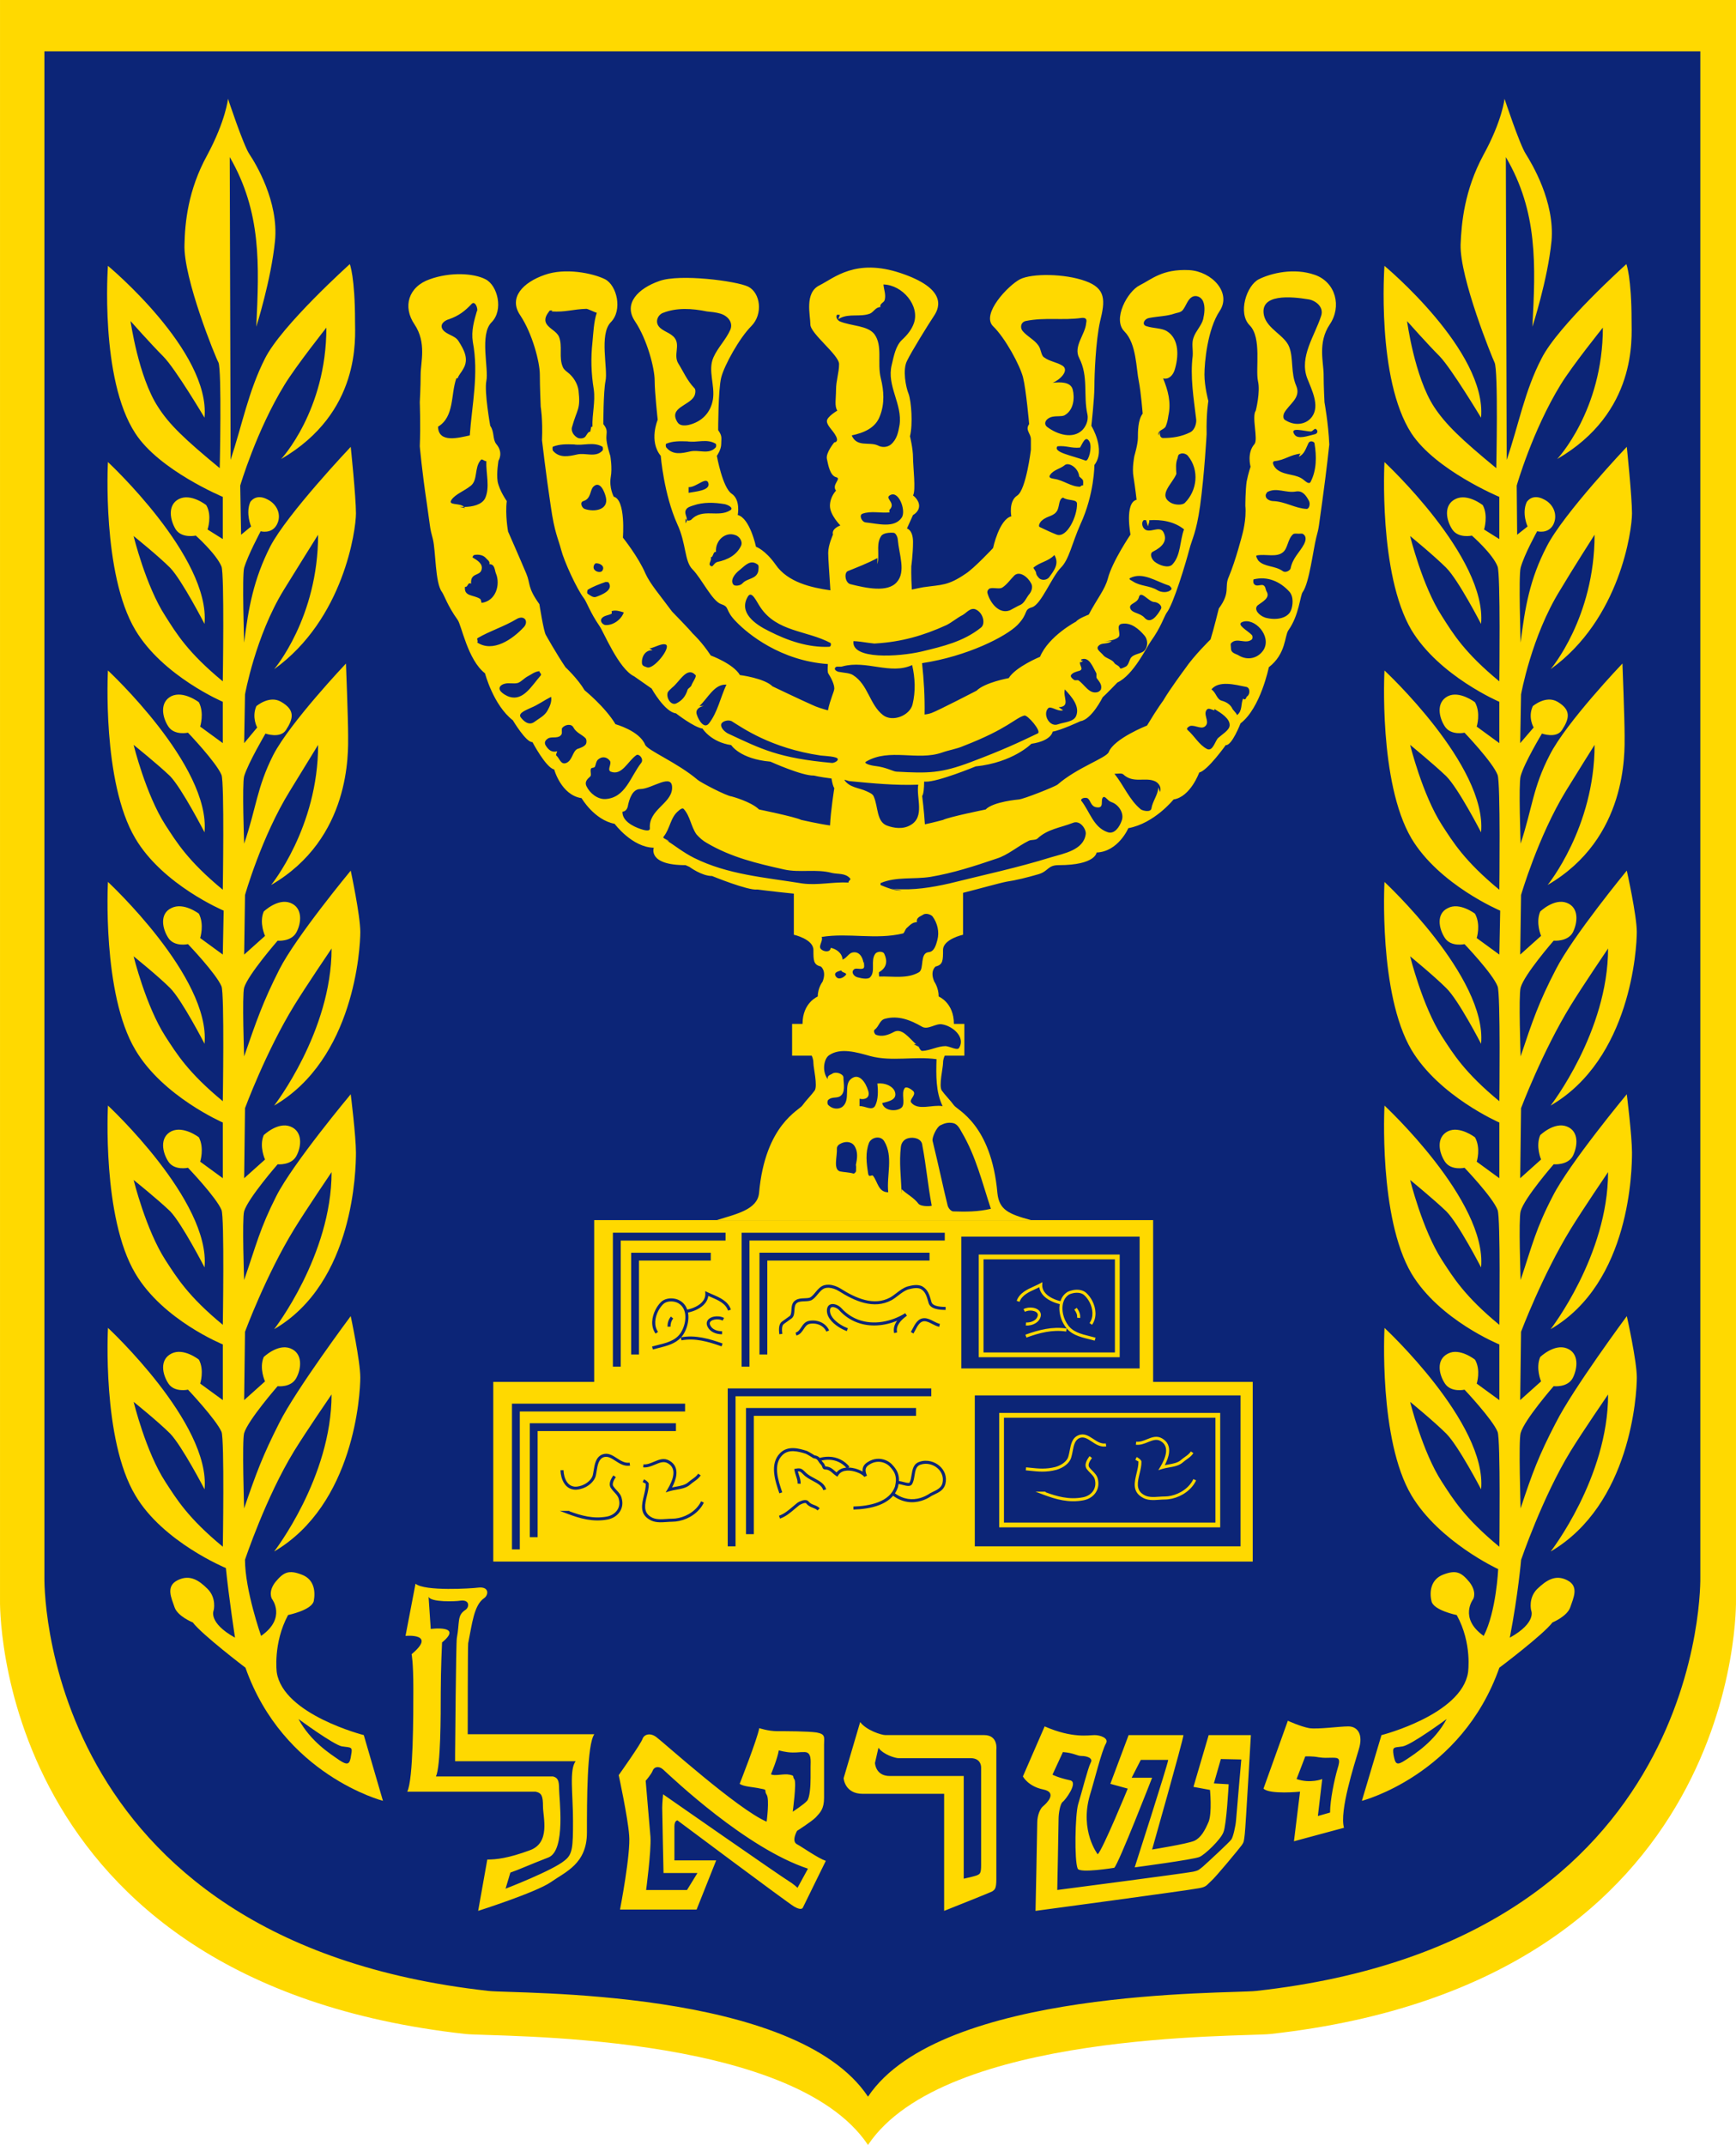 <?xml version="1.0" encoding="UTF-8" standalone="no"?>
<svg
   width="600"
   height="741.345"
   image-rendering="optimizeQuality"
   shape-rendering="geometricPrecision"
   text-rendering="geometricPrecision"
   version="1.1"
   id="svg26"
   sodipodi:docname="Emblem_of_Israel_alternative_blue-gold.svg"
   inkscape:version="1.2 (dc2aedaf03, 2022-05-15)"
   xmlns:inkscape="http://www.inkscape.org/namespaces/inkscape"
   xmlns:sodipodi="http://sodipodi.sourceforge.net/DTD/sodipodi-0.dtd"
   xmlns="http://www.w3.org/2000/svg"
   xmlns:svg="http://www.w3.org/2000/svg">
  <defs
     id="defs30" />
  <sodipodi:namedview
     id="namedview28"
     pagecolor="#ffffff"
     bordercolor="#666666"
     borderopacity="1.0"
     inkscape:showpageshadow="2"
     inkscape:pageopacity="0.0"
     inkscape:pagecheckerboard="true"
     inkscape:deskcolor="#d1d1d1"
     showgrid="false"
     inkscape:zoom="1.129029"
     inkscape:cx="298.04371"
     inkscape:cy="583.68738"
     inkscape:window-width="1920"
     inkscape:window-height="1017"
     inkscape:window-x="-8"
     inkscape:window-y="-8"
     inkscape:window-maximized="1"
     inkscape:current-layer="svg26" />
  <path
     d="M 434.511,689.009 C 425.162,690.065 325.184,687.954 300,725.656 274.966,687.954 178.003,690.065 168.503,689.009 11.668,671.666 14.534,545.6 14.534,545.6 V 16.744 h 573.942 10e-4 v 528.854 c 0,0.001 3.017,126.068 -153.966,143.411 z"
     fill="#0c2577"
     id="path2" />
  <path
     d="M125.732 599.691c0 0-27.819-7.068-30.074-21.655 0 0-1.352-10.075 3.908-19.849 0 0 8.12-1.655 8.872-4.81.6-3.157.3-7.521-4.212-9.172-4.36-1.655-6.164-.905-9.023 2.555-2.708 3.46-1.203 5.865-1.203 5.865 0 0 5.112 6.614-3.76 12.782 0 0-5.563-15.787-5.563-26.315 0 0 7.218-21.653 16.992-37.594 4.06-6.615 12.93-19.548 12.93-19.548 0 28.722-19.849 54.287-19.849 54.287 27.669-16.24 29.774-54.287 29.774-60.15 0-5.716-3.308-21.203-3.308-21.203 0 0-18.947 25.413-24.662 36.843-5.715 11.278-7.97 17.29-12.18 29.623 0 0-.752-23.308 0-26.017 1.353-4.512 11.58-16.24 11.58-16.24 0 0 4.66.602 6.468-2.855 1.803-3.307 2.255-8.573-2.105-10.225-4.36-1.652-9.172 3.01-9.172 3.01-1.655 3.908.452 8.419.452 8.419l-7.22 6.468.302-23.608c0 0 7.218-19.548 16.992-35.487 4.06-6.615 12.93-19.698 12.93-19.698 0 28.723-19.849 54.285-19.849 54.285 27.669-16.09 28.27-55.339 28.27-61.05 0-5.712-1.805-20.152-1.805-20.152 0 0-19.999 23.912-25.714 35.188-5.715 11.28-6.917 16.842-11.128 29.023 0 0-.752-21.052 0-23.76 1.353-4.513 11.58-16.24 11.58-16.24 0 0 4.66.452 6.468-2.857 1.808-3.308 2.255-8.572-2.105-10.224-4.36-1.656-9.172 3.007-9.172 3.007-1.655 3.908.452 8.422.452 8.422l-7.22 6.467.302-24.21c0 0 7.218-19.548 16.992-35.488 4.06-6.615 12.93-19.698 12.93-19.698 0 28.722-19.849 54.285-19.849 54.285 27.669-16.09 29.774-54.285 29.774-59.999 0-5.713-3.308-21.202-3.308-21.202 0 0-18.947 22.857-24.662 34.135-5.715 11.278-7.97 17.894-12.18 30.074 0 0-.752-21.052 0-23.759 1.353-4.51 11.58-16.24 11.58-16.24 0 0 4.66.452 6.468-2.857 1.805-3.308 2.255-8.572-2.105-10.225-4.36-1.653-9.172 3.007-9.172 3.007-1.655 3.91.452 8.422.452 8.422l-7.22 6.465.302-20.6c0 0 5.713-20.15 15.488-35.94 4.06-6.617 9.773-15.94 9.773-15.94 0 28.57-16.24 48.42-16.24 48.42 27.669-16.09 26.617-45.864 26.617-51.577 0-5.865-.752-24.962-.752-24.962 0 0-19.248 20.3-25.113 31.578-5.713 11.278-5.863 18.347-10.075 30.677 0 0-.752-20.602 0-23.308 1.353-4.51 7.368-14.737 7.368-14.737 0 0 5.113 1.805 7.068-1.203 2.555-3.91 3.308-6.917-1.656-9.775-4.059-2.407-8.572 1.503-8.572 1.503-1.655 3.91.3 7.368.3 7.368l-4.512 5.413.302-16.842c0 0 3.608-20.15 13.383-36.09 4.06-6.617 11.879-19.098 11.879-19.098 0 28.723-15.187 46.465-15.187 46.465 24.06-17.293 28.27-48.12 28.27-53.834 0-5.713-1.805-23.007-1.805-23.007 0 0-21.955 23.158-27.819 34.437-5.715 11.278-7.52 21.052-9.023 33.232 0 0-.752-23.158 0-25.864 1.353-4.512 5.715-12.632 5.715-12.632 0 0 3.761 1.053 5.565-2.255 1.803-3.308.152-7.067-3.157-8.722-4.21-2.255-6.015.902-6.015.902-1.656 3.91.3 8.422.3 8.422l-3.46 2.857-.3-16.993c0 0 5.563-18.947 15.34-34.887 4.06-6.615 14.435-19.698 14.435-19.698 0 28.722-15.64 45.413-15.64 45.413 27.655-16.099 25.547-41.813 25.547-47.528 0-15.338-1.805-19.849-1.805-19.849 0 0-23.605 21.196-29.319 32.624-5.716 11.278-7.82 22.707-11.88 35.037-.099-34.885-.2-69.772-.3-104.659 10.99 19.013 10.182 37.184 9.172 58.647 0 0 5.112-16.092 6.468-29.625C96.395 69.624 88.275 56.39 86.171 53.232 84.066 50.075 78.803 34.135 78.803 34.135c0 0-.753 7.518-7.22 19.548-6.617 12.03-7.667 23.308-7.82 30.827-.452 11.578 10.827 39.248 11.728 40.752 1.203 2.557.452 36.54.452 36.54-12.03-9.925-17.443-15.037-21.352-21.202-6.768-10.377-9.472-29.623-9.472-29.623 0 0 7.068 7.97 11.278 12.18 4.213 4.21 14.285 21.202 14.285 21.202 2.105-23.007-33.383-52.48-33.383-52.48 0 0-2.857 39.097 9.472 57.894 8.273 12.782 30.227 21.955 30.227 21.955v14.587l-5.265-3.308c0 0 1.656-4.813-.452-8.422 0 0-5.263-4.21-9.472-2.105-4.06 2.105-3.008 7.368-1.052 10.527 2.104 3.157 6.915 2.105 6.915 2.105 0 0 7.068 6.315 8.872 10.675 1.053 2.557.453 39.699.453 39.699-12.033-9.925-15.94-16.39-19.85-22.557-6.767-10.375-10.974-27.669-10.974-27.669 0 0 8.42 6.767 12.63 10.977 4.06 4.21 11.88 19.398 11.88 19.398 2.105-23.007-33.383-55.94-33.383-55.94 0 0-2.104 38.647 9.472 58.045 9.473 15.94 30.227 24.812 30.227 24.812v14.285l-7.82-5.715c0 0 1.503-4.662-.452-8.42 0 0-5.265-4.06-9.473-2.105-4.21 2.105-3.157 7.368-1.052 10.527 2.105 3.158 6.768 2.105 6.768 2.105 0 0 9.775 10.225 11.578 14.587 1.053 2.557.453 39.699.453 39.699-12.033-9.925-15.94-16.39-19.85-22.405-6.767-10.527-10.974-27.669-10.974-27.669 0 0 8.42 6.767 12.63 10.827 4.06 4.212 11.88 19.398 11.88 19.398 2.105-23.007-33.383-55.939-33.383-55.939 0 0-2.104 38.645 9.472 58.044 9.473 16.09 30.528 24.962 30.528 24.962l-.3 15.188-7.82-5.713c0 0 1.503-4.662-.452-8.422 0 0-5.265-4.06-9.473-1.955-4.21 1.955-3.157 7.218-1.052 10.377 2.105 3.157 6.768 2.105 6.768 2.105 0 0 9.775 10.225 11.578 14.587 1.053 2.557.453 39.699.453 39.699-12.032-9.925-15.94-16.392-19.85-22.407-6.767-10.527-10.974-27.669-10.974-27.669 0 0 8.42 6.767 12.63 10.977 4.06 4.06 11.88 19.248 11.88 19.248 2.105-23.007-33.383-55.939-33.383-55.939 0 0-2.104 38.645 9.473 58.045 9.472 16.09 30.227 25.112 30.227 25.112v19.247l-7.82-5.715c0 0 1.503-4.66-.452-8.422 0 0-5.263-4.059-9.473-2.104-4.21 2.104-3.157 7.368-1.052 10.527 2.105 3.158 6.768 2.105 6.768 2.105 0 0 9.775 10.225 11.578 14.587 1.053 2.557.453 39.699.453 39.699-12.032-9.922-15.94-16.39-19.849-22.407-6.768-10.527-10.975-27.666-10.975-27.666 0 0 8.42 6.767 12.63 10.825 4.06 4.213 11.88 19.401 11.88 19.401 2.105-23.008-33.383-55.94-33.383-55.94 0 0-2.104 38.647 9.473 58.047 9.472 16.092 30.227 24.51 30.227 24.51v19.247l-7.82-5.713c0 0 1.503-4.66-.452-8.272 0 0-5.263-4.212-9.473-2.105-4.21 2.105-3.157 7.22-1.052 10.377 2.105 3.157 6.768 2.104 6.768 2.104 0 0 9.775 10.377 11.578 14.588 1.053 2.707.453 39.699.453 39.699-12.032-9.924-15.94-16.393-19.849-22.408-6.768-10.375-10.975-27.667-10.975-27.667 0 0 8.42 6.768 12.63 10.975 4.06 4.213 11.88 19.247 11.88 19.247 2.105-22.854-33.383-55.789-33.383-55.789 0 0-2.104 38.645 9.473 57.894 9.472 16.09 31.278 25.112 31.278 25.112 1.052 10.377 3.157 24.06 3.157 24.06-9.472-5.265-7.367-9.472-7.367-9.472 0 0 1.052-4.212-2.105-7.37-3.007-3.007-6.164-5.11-10.375-3.007-4.212 2.104-2.105 6.165-1.052 9.325 1.052 3.157 6.315 5.263 6.315 5.263 3.157 4.21 18.195 15.638 18.195 15.638 13.083 37.143 47.519 46.015 47.519 46.015zm-4.377 6.915c-.452 3.157-1.05 3.761-4.212 1.655-3.005-2.104-9.77-6.315-13.982-14.134 0 0 12.032 8.87 15.037 9.472 3.157.453 3.76 0 3.157 3.007zM537.737 491.718c-5.863 11.278-8.12 17.292-12.18 29.623 0 0-.752-23.308 0-26.015 1.205-4.512 11.427-16.239 11.427-16.239 0 0 4.812.602 6.617-2.857 1.656-3.307 2.255-8.572-2.105-10.225-4.359-1.652-9.17 3.008-9.17 3.008-1.656 3.91.299 8.42.299 8.42l-7.218 6.467.3-23.607c0 0 7.368-19.548 17.143-35.487 4.06-6.617 12.932-19.698 12.932-19.698 0 28.722-19.849 54.284-19.849 54.284 27.669-16.087 28.12-55.336 28.12-61.049 0-5.713-1.805-20.15-1.805-20.15 0 0-19.849 23.909-25.563 35.185-5.862 11.281-7.067 16.843-11.127 29.023 0 0-.752-21.05 0-23.76 1.205-4.51 11.427-16.239 11.427-16.239 0 0 4.812.452 6.617-2.857 1.656-3.308 2.255-8.57-2.105-10.222-4.359-1.656-9.17 3.007-9.17 3.007-1.656 3.907.299 8.419.299 8.419l-7.218 6.468.3-24.212c0 0 7.368-19.547 17.143-35.487 4.06-6.615 12.932-19.698 12.932-19.698 0 28.722-19.849 54.285-19.849 54.285 27.67-16.089 29.777-54.284 29.777-59.999 0-5.713-3.461-21.202-3.461-21.202 0 0-18.795 22.857-24.51 34.135-5.865 11.277-8.12 17.894-12.18 30.074 0 0-.752-21.052 0-23.759 1.205-4.51 11.427-16.24 11.427-16.24 0 0 4.812.452 6.617-2.857 1.656-3.308 2.255-8.57-2.105-10.225-4.359-1.655-9.17 3.007-9.17 3.007-1.656 3.91.299 8.422.299 8.422l-7.218 6.465.3-20.6c0 0 5.865-20.152 15.488-35.94 4.059-6.617 9.924-15.94 9.924-15.94 0 28.572-16.239 48.42-16.239 48.42 27.666-16.09 26.614-45.864 26.614-51.577 0-5.865-.752-24.962-.752-24.962 0 0-19.398 20.3-25.11 31.578-5.865 11.278-6.017 18.347-10.077 30.677 0 0-.752-20.602 0-23.308 1.205-4.512 7.368-14.737 7.368-14.737 0 0 4.962 1.805 6.915-1.203 2.557-3.91 3.308-6.918-1.503-9.775-4.06-2.407-8.572 1.503-8.572 1.503-1.805 3.91.3 7.368.3 7.368l-4.66 5.413.3-16.842c0 0 3.61-20.15 13.535-36.09 3.91-6.617 11.88-19.098 11.88-19.098 0 28.72-15.188 46.465-15.188 46.465 24.06-17.293 28.12-48.119 28.12-53.834 0-5.713-1.805-23.007-1.805-23.007 0 0-21.954 23.158-27.667 34.437-5.865 11.277-7.52 21.052-9.023 33.232 0 0-.752-23.157 0-25.864 1.205-4.512 5.715-12.632 5.715-12.632 0 0 3.76 1.053 5.565-2.255 1.655-3.308.15-7.067-3.157-8.722-4.212-2.255-6.017.902-6.017.902-1.803 3.91.3 8.422.3 8.422l-3.607 2.857-.152-16.993c0 0 5.412-18.947 15.187-34.887 4.06-6.615 14.587-19.698 14.587-19.698 0 28.722-15.786 45.413-15.786 45.413 27.667-16.09 25.714-41.804 25.714-47.519 0-15.337-1.805-19.849-1.805-19.849 0 0-23.607 21.203-29.322 32.632-5.866 11.278-7.82 22.707-12.033 35.037-.098-34.887-.2-69.774-.299-104.66 11.079 18.908 10.306 37.23 9.172 58.647 0 0 5.265-16.092 6.615-29.625 1.203-13.683-6.915-26.917-8.872-30.075-2.104-3.157-7.368-19.097-7.368-19.097 0 0-.752 7.518-7.367 19.548-6.467 12.03-7.52 23.308-7.82 30.827-.302 11.578 10.977 39.248 11.728 40.752 1.352 2.557.6 36.54.6 36.54-12.032-9.924-17.443-15.037-21.503-21.202-6.768-10.375-9.323-29.623-9.323-29.623 0 0 7.068 7.97 11.28 12.18 4.06 4.21 14.285 21.202 14.285 21.202 2.104-23.007-33.383-52.48-33.383-52.48 0 0-2.855 39.097 9.323 57.894 8.42 12.782 30.377 21.955 30.377 21.955v14.587l-5.265-3.308c0 0 1.503-4.813-.452-8.422 0 0-5.262-4.21-9.472-2.105-4.21 2.105-3.158 7.37-1.052 10.527 2.107 3.157 6.767 2.105 6.767 2.105 0 0 7.217 6.315 8.872 10.675 1.052 2.557.602 39.699.602 39.699-12.03-9.925-15.94-16.392-19.849-22.557-6.767-10.375-10.977-27.669-10.977-27.669 0 0 8.27 6.765 12.48 10.977 4.212 4.21 12.032 19.398 12.032 19.398 2.104-23.008-33.383-55.94-33.383-55.94 0 0-2.104 38.647 9.323 58.045 9.625 15.94 30.377 24.812 30.377 24.812v14.285l-7.821-5.715c0 0 1.505-4.662-.6-8.42 0 0-5.263-4.06-9.323-2.105-4.21 2.107-3.157 7.37-1.052 10.527 2.107 3.158 6.768 2.105 6.768 2.105 0 0 9.773 10.225 11.427 14.587 1.052 2.557.602 39.699.602 39.699-12.03-9.925-15.94-16.39-19.849-22.405-6.767-10.527-10.975-27.669-10.975-27.669 0 0 8.269 6.767 12.479 10.827 4.213 4.21 12.032 19.398 12.032 19.398 2.104-23.007-33.383-55.939-33.383-55.939 0 0-2.104 38.645 9.323 58.044 9.625 16.09 30.675 24.962 30.675 24.962l-.299 15.188-7.821-5.713c0 0 1.505-4.662-.6-8.422 0 0-5.263-4.06-9.323-1.955-4.21 1.955-3.157 7.218-1.052 10.377 2.107 3.158 6.768 2.105 6.768 2.105 0 0 9.772 10.224 11.427 14.587 1.052 2.557.602 39.699.602 39.699-12.03-9.925-15.94-16.392-19.849-22.407-6.767-10.527-10.977-27.669-10.977-27.669 0 0 8.27 6.767 12.48 10.977 4.212 4.06 12.032 19.248 12.032 19.248 2.104-23.007-33.383-55.939-33.383-55.939 0 0-2.104 38.647 9.323 58.045 9.625 16.089 30.377 25.112 30.377 25.112v19.247l-7.821-5.716c0 0 1.505-4.659-.6-8.419 0 0-5.263-4.06-9.323-2.105-4.21 2.105-3.157 7.37-1.052 10.528 2.107 3.157 6.768 2.104 6.768 2.104 0 0 9.772 10.227 11.427 14.588 1.052 2.555.602 39.699.602 39.699-12.03-9.925-15.94-16.392-19.849-22.408-6.767-10.525-10.977-27.667-10.977-27.667 0 0 8.27 6.77 12.48 10.828 4.212 4.212 12.032 19.4 12.032 19.4 2.104-23.008-33.383-55.94-33.383-55.94 0 0-2.104 38.648 9.323 58.045 9.625 16.093 30.377 24.513 30.377 24.513v19.247l-7.821-5.715c0 0 1.505-4.662-.6-8.272 0 0-5.263-4.21-9.323-2.105-4.21 2.105-3.157 7.218-1.052 10.377 2.107 3.157 6.768 2.104 6.768 2.104 0 0 9.772 10.377 11.427 14.588 1.052 2.705.602 39.699.602 39.699-12.03-9.925-15.94-16.393-19.849-22.407-6.767-10.377-10.977-27.669-10.977-27.669 0 0 8.27 6.767 12.48 10.977 4.21 4.21 12.032 19.247 12.032 19.247 2.104-22.857-33.383-55.79-33.383-55.79 0 0-2.104 38.647 9.323 57.894 9.625 16.089 29.972 25.476 29.972 25.476 0 0-.657 14.684-5.008 23.094-8.722-6.167-3.608-12.782-3.608-12.782 0 0 1.355-2.407-1.352-5.865-2.858-3.46-4.662-4.21-9.025-2.555-4.36 1.652-4.812 6.015-4.06 9.172.602 3.157 8.722 4.812 8.722 4.812 5.412 9.773 3.907 19.849 3.907 19.849-2.255 14.587-29.922 21.655-29.922 21.655l-6.768 22.708c0 0 34.435-8.872 47.52-46.015 0 0 15.187-11.428 18.345-15.638 0 0 5.113-2.107 6.165-5.263 1.052-3.158 3.157-7.22-1.052-9.325-4.06-2.104-7.22 0-10.377 3.007-3.157 3.158-2.104 7.37-2.104 7.37 0 0 2.104 4.209-7.368 9.472 2.914-15.14 3.908-26.917 3.908-26.917 0 0 7.368-21.653 17.134-37.6 4.06-6.615 12.932-19.548 12.932-19.548 0 28.723-19.849 54.285-19.849 54.285 27.67-16.239 29.777-54.285 29.777-60.15 0-5.715-3.461-21.202-3.461-21.202 0 0-18.803 25.407-24.518 36.836zm-51.874 116.542c-3.157 2.107-3.608 1.503-4.21-1.655-.452-3.007 0-2.554 3.157-3.007 3.157-.602 15.187-9.472 15.187-9.472-4.209 7.818-10.975 12.03-14.134 14.134z"
     fill="#ffd900"
     id="path4" />
  <path
     d="m 211.978,241.339 c -0.057,-0.037 -0.112,-0.076 -0.167,-0.116 -0.098,-0.07 -0.193,-0.144 -0.289,-0.221 l 0.029,0.041 c 0.029,0.04 0.057,0.083 0.083,0.125 l 0.004,0.001 z"
     fill="#428ece"
     transform="matrix(1.5 0 0 1.5 0 0)"
     id="path6" />
  <path
     d="m 211.131,240.671 c 0.131,0.116 0.261,0.227 0.392,0.332 -0.112,-0.142 -0.237,-0.262 -0.392,-0.332 z"
     fill="#428ece"
     transform="matrix(1.5 0 0 1.5 0 0)"
     id="path8" />
  <path
     d="m 302.981,63.342 c -4.812,-1.704 -10.123,-0.401 -12.929,1.002 -2.808,1.403 -4.911,7.817 -2.105,10.624 2.807,2.807 1.304,10.023 1.904,12.829 0.602,2.506 -0.501,6.815 -0.501,6.815 -1.002,1.403 0.602,6.615 -0.301,7.717 -1.805,2.004 -0.901,5.212 -0.901,5.212 0,0 -0.501,1.403 -0.902,3.408 -0.301,2.104 -0.301,5.612 -0.301,5.612 0.301,3.107 -0.701,6.615 -0.701,6.615 0,0 -1.504,5.913 -3.106,9.722 -1.104,2.405 0.501,3.508 -2.306,7.316 0,0 -1.203,4.911 -1.903,7.116 0,0 -3.81,3.708 -5.913,6.815 0,0 -3.509,4.71 -5.013,7.316 0,0 -1.303,1.704 -3.708,5.713 0,0 -7.616,3.007 -8.819,6.113 -0.602,1.403 -7.217,3.508 -11.826,7.517 -0.701,0.501 -7.717,3.308 -8.92,3.408 0,0 -5.913,0.501 -7.616,2.305 0,0 -8.419,1.704 -9.822,2.405 0,0 -2.171,0.597 -4.183,1.013 -0.18,-3.001 -0.628,-6.525 -0.628,-6.525 0.329,-0.461 0.441,-1.713 0.457,-3.323 l 0.345,0.016 c 2.806,0.1 11.525,-3.508 11.525,-3.508 8.618,-0.902 12.827,-5.212 12.827,-5.212 4.712,-0.701 4.911,-2.806 4.911,-2.806 1.904,-0.301 6.415,-2.405 6.415,-2.405 2.605,-0.401 5.111,-5.512 5.111,-5.512 0.701,-0.602 3.407,-3.408 3.407,-3.408 3.708,-1.704 6.814,-8.318 7.717,-9.521 2.306,-3.207 3.007,-5.613 3.608,-6.514 1.604,-2.005 4.51,-11.827 5.212,-14.533 0.7,-2.706 1.604,-3.809 2.506,-10.123 1.002,-7.316 1.503,-16.537 1.503,-16.537 -0.101,-4.911 0.401,-7.617 0.401,-7.617 0,0 -0.902,-3.308 -0.902,-6.114 0,-2.806 0.701,-10.423 3.508,-14.633 2.807,-4.21 -1.804,-9.121 -7.016,-9.421 -6.214,-0.301 -8.619,2.104 -11.427,3.507 -2.806,1.403 -6.313,7.818 -3.508,10.624 2.807,2.806 2.706,8.62 3.309,11.425 0.501,2.506 0.901,7.517 0.901,7.517 -1.103,1.403 -1.103,4.209 -1.103,5.612 0,1.403 -0.802,4.109 -0.802,4.109 0,0 -0.603,2.806 -0.201,4.911 0.4,2.505 0.702,5.211 0.702,5.211 -2.808,0.702 -1.403,8.018 -1.403,8.018 0,0 -4.21,6.214 -5.212,10.123 -0.701,2.606 -2.405,4.51 -4.409,8.318 0,0 -2.405,0.902 -2.907,1.604 0,0 -6.312,3.307 -8.317,8.118 0,0 -5.612,2.306 -7.217,4.911 0,0 -5.513,1.002 -7.417,2.907 0,0 -8.92,4.61 -10.321,5.111 -0.56,0.205 -1.098,0.317 -1.647,0.366 0.077,-4.025 -0.163,-8.04 -0.582,-11.829 10.461,-1.582 19.316,-6.125 21.974,-8.782 2.706,-2.806 1.304,-3.508 3.407,-4.109 2.104,-0.702 4.511,-7.016 6.614,-9.12 1.904,-1.904 2.506,-5.513 4.511,-10.022 3.207,-6.916 3.207,-13.631 3.207,-13.631 2.706,-3.508 -0.702,-9.02 -0.702,-9.02 0,0 0.702,-6.314 0.702,-9.02 0,-2.806 0.302,-10.523 1.304,-15.034 1.201,-4.811 1.402,-7.617 -3.408,-9.321 -4.71,-1.704 -12.228,-1.804 -15.033,-0.401 -2.706,1.403 -9.021,8.018 -6.214,10.824 2.807,2.706 6.214,9.021 6.916,11.827 0.701,2.806 1.401,10.724 1.401,10.724 -1.002,1.403 0.401,2.105 0.401,3.508 0,1.403 0,2.405 0,2.405 0,0 -1.103,9.121 -3.106,10.524 -2.104,1.303 -1.402,4.811 -1.402,4.811 -2.807,0.702 -4.21,7.316 -4.21,7.316 0,0 -4.41,4.71 -6.314,5.913 -4.107,2.807 -5.512,2.506 -9.722,3.107 -0.644,0.107 -1.588,0.309 -2.68,0.539 -0.191,-3.127 -0.126,-5.35 -0.126,-5.35 0,0 0.399,-2.806 0.399,-5.612 0,-2.807 -1.401,-3.107 -1.401,-3.107 l 1.401,-3.106 c 0,0 1.403,-0.702 1.403,-2.105 0,-1.403 -1.403,-2.405 -1.403,-2.405 0.702,-1.104 0,-6.615 0,-8.72 0,-2.104 -0.701,-4.911 -0.701,-4.911 0.701,-2.806 0.302,-8.018 -0.301,-9.722 -0.702,-1.704 -1.402,-5.612 -0.399,-7.617 1.002,-2.105 4.909,-8.419 6.312,-10.524 1.303,-2.004 2.706,-6.214 -7.717,-9.721 -10.424,-3.508 -15.335,1.102 -18.742,2.806 -3.508,1.704 -2.104,6.916 -2.104,9.021 0,2.104 6.613,7.016 6.613,9.12 0,2.004 -0.7,3.809 -0.7,5.914 0,2.004 -0.401,3.809 0.301,4.811 0,0 -2.405,1.403 -2.405,2.405 0,1.103 1.403,2.105 2.104,3.508 0.7,1.403 -0.401,1.403 -0.401,1.403 0,0 -2.004,2.405 -1.703,3.809 0.3,1.403 0.701,3.809 2.104,4.209 1.402,0.301 -1.104,1.704 0,3.107 0,0 -1.403,1.403 -1.403,3.508 0,2.105 2.405,4.51 2.405,4.51 0,0 -2.104,0.702 -1.703,2.104 0,0 -1.104,2.406 -1.104,4.209 0,1.35 0.254,4.462 0.508,8.636 l -0.105,-0.017 c -4.209,-0.602 -9.722,-1.804 -12.528,-5.913 -2.405,-3.408 -4.51,-4.109 -4.51,-4.109 0,0 -1.403,-6.615 -4.209,-7.316 0,0 0.701,-3.508 -1.403,-4.911 -2.104,-1.403 -3.407,-8.72 -3.407,-8.72 0,0 1.003,-1.403 1.003,-2.706 0,-1.403 0.301,-1.804 -0.702,-3.207 0,0 0,-9.321 0.702,-12.127 0.7,-2.806 4.209,-9.121 6.914,-11.827 2.808,-2.806 2.104,-7.717 -0.7,-9.121 -2.706,-1.303 -15.735,-3.007 -20.446,-1.303 -4.91,1.704 -8.418,5.211 -5.612,9.321 2.808,4.209 4.51,10.824 4.51,13.631 0,2.706 0.702,9.02 0.702,9.02 0,0 -2.104,4.911 0.701,8.319 0,0 0.702,8.82 3.81,15.735 2.104,4.51 1.604,8.519 3.508,10.423 2.104,2.105 4.51,7.317 6.615,8.018 2.104,0.702 0.7,1.303 3.508,4.109 2.667,2.766 10.201,8.938 21.065,9.692 -0.076,1.104 -0.073,1.875 0.08,2.134 0.702,1.102 1.403,2.505 1.403,3.507 0,0.68 -0.965,2.511 -1.464,5.024 -1.259,-0.327 -2.729,-0.806 -3.547,-1.215 -2.307,-1.002 -9.222,-4.31 -9.222,-4.31 -1.903,-1.904 -7.517,-2.605 -7.517,-2.605 -1.504,-2.606 -6.715,-4.51 -6.715,-4.51 -2.104,-3.208 -4.21,-5.111 -4.21,-5.111 -0.501,-0.702 -4.71,-5.011 -4.71,-5.011 -2.808,-3.809 -5.013,-6.314 -6.114,-8.72 -1.604,-3.809 -5.211,-8.318 -5.211,-8.318 0,0 0.701,-8.72 -2.105,-9.421 0,0 -1.103,-2.005 -0.7,-4.51 0.4,-2.105 -0.102,-4.911 -0.102,-4.911 0,0 -0.901,-2.706 -0.901,-4.109 0,-1.403 0.4,-1.804 -0.701,-3.207 0,0 0,-7.417 0.501,-9.922 0.602,-2.806 -1.503,-10.724 1.203,-13.53 2.807,-2.807 1.402,-8.52 -1.304,-9.922 -2.807,-1.403 -9.221,-2.706 -13.932,-1.002 -4.911,1.703 -8.419,5.211 -5.612,9.32 2.807,4.209 4.51,10.825 4.51,13.631 0,2.806 0.201,7.417 0.201,7.417 0,0 0.501,2.806 0.3,7.717 0,0 0.902,7.817 2.006,15.134 0.901,6.314 1.704,7.417 2.404,10.123 0.702,2.706 3.608,9.02 5.212,11.125 0.701,0.902 1.403,3.207 3.608,6.414 0.901,1.203 4.409,9.922 8.018,11.626 0,0 3.308,2.305 4.01,2.806 0,0 3.007,5.413 5.611,5.713 0,0 4.109,3.208 6.114,3.508 0,0 1.904,3.107 6.614,3.809 0,0 2.005,3.207 9.021,3.809 0,0 7.316,3.307 10.022,3.207 0,0 1.381,0.354 4.062,0.676 0.184,1.072 0.396,1.878 0.647,2.23 0,0 -0.843,5.318 -0.981,8.594 -2.504,-0.345 -6.636,-1.278 -6.636,-1.278 -1.402,-0.701 -9.722,-2.405 -9.722,-2.405 -1.805,-1.804 -6.313,-3.007 -6.313,-3.007 -1.203,-0.1 -7.116,-3.207 -7.816,-3.808 -4.711,-4.009 -11.626,-6.815 -12.127,-8.118 -1.305,-3.208 -6.815,-4.71 -6.815,-4.71 -2.405,-4.009 -7.116,-7.817 -7.116,-7.817 -1.604,-2.706 -4.41,-5.312 -4.41,-5.312 -2.104,-3.107 -4.51,-7.417 -4.51,-7.417 -0.501,-0.701 -1.503,-7.116 -1.503,-7.116 -2.807,-3.909 -2.005,-4.61 -3.007,-7.016 -1.604,-3.809 -4.21,-9.722 -4.21,-9.722 0,0 -0.701,-3.808 -0.3,-7.016 0,0 -1.704,-2.405 -2.105,-4.51 -0.301,-2.005 0.201,-4.811 0.201,-4.811 0,0 1.202,-1.804 -0.502,-3.809 -0.901,-1.103 -0.4,-2.806 -1.403,-4.209 0,0 -1.401,-7.817 -0.9,-10.323 0.602,-2.806 -1.604,-10.724 1.201,-13.53 2.808,-2.807 1.403,-8.52 -1.401,-9.922 -2.706,-1.403 -8.118,-1.704 -12.829,0 -4.911,1.704 -6.314,6.314 -3.508,10.423 2.807,4.209 1.402,8.72 1.402,11.526 0,2.806 -0.199,6.414 -0.199,6.414 0,0 0.199,5.212 0,10.123 0,0 0.501,5.712 1.604,13.029 0.901,6.313 0.701,5.712 1.403,8.319 0.701,2.806 0.501,10.123 2.104,12.227 0.603,0.902 1.304,3.207 3.607,6.414 0.901,1.203 2.306,9.221 6.313,12.328 0,0 1.904,7.316 6.414,10.824 0,0 3.107,5.212 4.511,5.012 0,0 3.106,5.913 5.012,6.313 0,0 1.604,5.914 6.313,6.615 0,0 2.906,5.011 7.617,5.913 0,0 4.009,5.412 9.021,5.512 0,0 -1.503,4.009 7.315,4.009 l 0.902,0.401 c 0,0 2.807,2.104 5.211,2.104 0,0 8.319,3.408 10.424,3.107 0,0 3.526,0.462 8.419,0.954 v 9.47 c 0,0 4.51,1.002 4.51,3.508 0,2.405 0,3.408 1.704,3.808 0,0 1.403,1.003 0.4,3.508 0,0 -1.103,1.403 -1.103,3.408 0,0 -3.509,1.403 -3.509,6.314 h -2.404 v 7.316 h 4.511 c 0,0 0.399,0.702 0.399,1.704 0,1.103 1.003,5.212 0.302,6.314 -0.701,1.002 -2.104,2.404 -2.808,3.406 -0.601,1.104 -8.619,4.311 -10.021,20.245 -0.4,3.81 -5.211,4.812 -9.722,6.215 h 72.361 c -5.212,-1.403 -7.316,-2.405 -7.717,-6.215 -1.403,-15.937 -9.321,-19.144 -10.023,-20.245 -0.701,-1.002 -2.104,-2.404 -2.806,-3.406 -0.702,-1.104 0.301,-5.213 0.301,-6.314 0,-1.002 0.4,-1.704 0.4,-1.704 h 4.511 v -7.316 h -2.406 c 0,-4.911 -3.508,-6.314 -3.508,-6.314 0,-2.005 -1.002,-3.408 -1.002,-3.408 -1.103,-2.505 0.301,-3.508 0.301,-3.508 1.704,-0.4 1.704,-1.403 1.704,-3.808 0,-2.505 4.61,-3.508 4.61,-3.508 v -9.656 c 3.451,-0.866 8.456,-2.273 10.021,-2.571 2.104,-0.301 4.91,-1.002 7.316,-1.704 2.405,-0.702 2.104,-2.105 4.71,-2.105 8.52,0 8.72,-2.906 8.72,-2.906 5.011,-0.2 7.316,-5.612 7.316,-5.612 6.014,-1.103 10.423,-6.615 10.423,-6.615 3.909,-0.601 5.913,-6.214 5.913,-6.214 1.904,-0.401 6.114,-6.314 6.114,-6.314 1.402,0.2 3.406,-5.011 3.406,-5.011 4.61,-3.508 6.516,-12.929 6.516,-12.929 4.009,-3.107 3.607,-7.216 4.51,-8.519 2.506,-3.508 2.706,-8.118 3.309,-8.82 1.503,-2.104 2.404,-9.722 3.106,-12.528 0.701,-2.606 0.501,-2.105 1.402,-8.419 1.002,-7.216 1.604,-13.029 1.604,-13.029 -0.199,-4.811 -1.103,-9.722 -1.103,-9.722 0,0 -0.2,-3.608 -0.2,-6.414 0,-2.806 -1.403,-7.316 1.403,-11.526 2.809,-4.11 1.405,-9.723 -3.405,-11.426 z m -35.48,76.971 c -0.901,1.604 -2.404,3.608 -3.809,2.004 -1.002,-1.102 -2.706,-1.002 -3.207,-2.004 -0.603,-1.303 1.503,-1.203 1.904,-2.605 0.4,-1.904 2.205,0.902 3.508,1.002 0.802,0 2.005,0.802 1.604,1.603 z m 5.513,-24.454 c -0.603,0.602 -2.307,0.501 -3.208,0 -3.14,-1.766 0.347,-4.396 1.248,-6.668 -0.085,-1.242 -0.192,-2.509 0.256,-3.554 0.101,-0.301 0.101,-0.902 0.501,-1.002 0.702,-0.401 1.604,0 1.903,0.401 2.707,3.306 2.106,8.017 -0.7,10.823 z m -8.219,-42.595 c 2.104,-0.401 4.109,-0.401 5.812,-1.002 0.502,-0.201 1.403,-0.201 1.905,-0.802 0.801,-1.002 1.102,-2.405 2.104,-3.006 1.002,-0.602 2.204,0 2.605,1.002 0.501,1.203 0.301,2.807 0,4.109 -0.401,1.503 -1.704,2.706 -2.205,4.209 -0.501,1.303 -0.101,2.706 -0.2,4.209 -0.603,4.811 0.2,9.621 0.802,14.633 0.102,0.701 -0.2,2.405 -1.403,3.006 -2.004,1.002 -4.108,1.303 -6.214,1.303 -0.512,0 -0.758,-0.481 -0.773,-1.014 -0.007,-0.196 0.02,-0.4 0.073,-0.589 l -0.401,1.002 c -0.2,-1.303 1.303,-1.203 1.704,-2.105 0.301,-0.702 0.501,-1.603 0.602,-2.405 0.701,-3.107 -0.101,-5.914 -1.203,-8.62 1.304,0.301 2.205,-0.702 2.605,-1.804 1.003,-3.107 1.203,-7.316 -1.804,-9.12 -1.202,-0.702 -3.106,-0.602 -4.61,-1.103 -1.203,-0.3 -0.601,-1.703 0.601,-1.903 z m -1.303,46.604 c 0.102,-0.101 0.4,0 0.603,0 l 0.399,1.403 c 0.032,-0.159 0.083,-0.31 0.137,-0.455 0.113,-0.312 0.232,-0.606 0.164,-0.948 2.808,-0.201 5.812,0.3 8.019,2.104 -1.002,2.706 -0.701,6.013 -2.706,8.118 -0.901,0.902 -3.007,0.2 -4.108,-0.702 -0.702,-0.601 -1.203,-1.904 -0.301,-2.305 2.004,-1.002 3.407,-2.405 2.405,-4.41 -0.902,-1.804 -3.309,0.501 -4.511,-0.902 -0.301,-0.3 -0.702,-1.302 -0.101,-1.903 z m -3.107,13.329 c 2.906,-1.503 6.014,0.802 8.92,1.704 0.301,0.101 0.802,0.702 0.602,0.902 -0.802,0.902 -2.405,0.702 -3.207,0.2 -1.804,-1.103 -3.908,-0.902 -5.612,-2.004 -0.202,-0.2 -1.204,-0.501 -0.703,-0.802 z m -6.915,15.335 c 0.7,-0.401 1.804,-0.1 2.705,-0.802 h -1.804 c 0.588,0 1.226,-0.073 1.804,-0.217 0.604,-0.15 1.146,-0.378 1.504,-0.685 0.802,-0.702 -0.803,-2.906 0.901,-3.107 2.104,-0.3 3.81,1.203 5.111,2.706 0.802,0.902 0.802,2.405 0.2,3.208 -0.602,1.002 -2.205,0.901 -3.106,1.703 -0.602,0.501 -0.602,1.704 -1.303,2.205 -0.401,0.201 -1.304,0.702 -1.403,0.401 -0.301,-0.702 -1.103,-0.702 -1.403,-1.303 -0.501,-0.702 -1.903,-1.002 -2.404,-1.604 -0.701,-0.901 -2.205,-1.603 -0.802,-2.505 z m -6.615,6.915 c 0.4,-0.501 1.203,-0.702 1.903,-0.902 1.004,-0.401 -0.1,-1.203 0.102,-2.004 0.301,0.1 0.501,-0.101 0.701,-0.301 -0.4,0.101 -0.602,-0.201 -0.4,-0.301 1.804,-0.702 2.605,1.704 3.407,3.107 0.2,0.401 -0.101,1.002 0.2,1.303 0.602,0.802 1.203,1.503 0.901,2.505 -0.1,0.201 -0.399,0.501 -0.7,0.601 -2.006,0.602 -3.008,-1.704 -4.511,-2.706 -0.301,-0.1 -0.702,0.101 -1.003,-0.1 -0.399,-0.299 -1.001,-0.8 -0.6,-1.202 z m -5.411,7.818 c 0.601,-0.802 2.204,0.802 3.508,0.4 l -1.003,-0.702 c 2.807,-0.2 0.902,-2.305 1.403,-4.109 1.604,1.704 3.508,3.909 2.604,6.114 -0.602,1.403 -2.706,1.403 -4.108,1.904 -2.004,0.803 -3.608,-2.204 -2.404,-3.607 z m 0.299,-30.268 c -0.602,0.802 -2.004,0.802 -2.505,0 -0.201,-0.2 -0.501,-0.601 -0.501,-1.002 -0.101,-0.501 -0.702,-1.103 -0.603,-1.203 1.504,-1.303 3.407,-1.403 4.812,-2.907 1.203,2.005 -0.1,3.609 -1.203,5.112 z m 1.705,-9.822 c -0.802,-0.301 -2.605,-1.103 -3.809,-1.704 -0.603,-0.2 0.101,-1.303 0.4,-1.503 1.303,-1.203 2.807,-0.902 3.607,-2.406 0.501,-1.102 0.301,-2.605 1.304,-2.906 1.103,0.802 3.207,0.301 3.207,1.403 0.101,2.807 -2.304,8.018 -4.709,7.116 z m 6.113,-11.325 c -0.4,-0.1 -0.602,0.301 -0.701,0.301 -2.104,0 -3.81,-1.503 -5.913,-1.804 -0.301,-0.1 -1.503,-0.1 -1.002,-0.902 0.802,-1.202 2.305,-1.403 3.307,-2.205 0.902,-0.902 3.208,0.501 3.408,2.506 0,0.1 0.602,0.501 0.802,0.801 0.199,0.301 0.099,0.802 0.099,1.303 z m 1.504,-10.022 c 0.602,1.303 -0.2,4.41 -0.902,4.31 -3.207,-1.203 -7.617,-1.904 -6.515,-3.307 2.104,-0.201 3.106,0.501 5.212,0.3 0.601,-1.003 1.302,-3.007 2.205,-1.303 z M 235.63,76.271 c -0.602,-0.702 -0.501,-2.004 0.701,-2.305 4.41,-0.902 8.521,-0.1 12.829,-0.702 1.604,-0.2 1.104,1.002 1.104,1.203 -0.201,2.606 -3.008,5.312 -1.604,8.018 2.205,4.31 0.901,8.519 1.904,13.029 0.301,1.503 -0.502,2.907 -1.203,3.608 -2.205,2.104 -5.713,1.002 -8.019,-0.702 -1.103,-0.802 -0.301,-2.104 1.202,-2.405 1.003,-0.2 2.005,0 2.706,-0.301 2.205,-1.203 2.406,-4.109 1.904,-6.013 -0.501,-1.704 -2.706,-1.704 -4.61,-1.503 1.604,-0.602 3.909,-2.807 2.307,-3.909 -1.203,-0.802 -3.008,-1.002 -4.21,-1.905 -0.803,-0.4 -0.701,-1.904 -1.402,-2.806 -0.903,-1.303 -2.506,-2.005 -3.609,-3.307 z m -7.617,59.332 c 0.901,-0.301 2.204,0.201 2.905,-0.201 1.104,-0.701 1.904,-1.904 2.808,-2.806 1.202,-1.102 3.105,0.301 3.907,1.905 0.401,0.801 0,1.804 -0.399,2.305 -0.701,0.802 -1.104,2.004 -2.005,2.506 -0.901,0.401 -1.703,0.902 -2.505,1.303 -2.506,1.002 -4.61,-1.704 -5.212,-4.009 -0.101,-0.502 0.301,-0.903 0.501,-1.003 z m -76.17,-60.334 c -1.003,-1.203 -0.2,-2.807 1.003,-3.208 3.106,-1.203 6.614,-1.002 10.021,-0.301 1.002,0.101 2.104,0.2 3.106,0.501 1.704,0.501 3.007,2.004 2.306,3.708 -1.003,2.305 -2.906,4.109 -3.908,6.414 -1.304,3.007 0.4,6.314 -0.101,9.622 -0.501,3.107 -2.605,5.212 -5.612,5.914 -1.003,0.2 -2.104,0.2 -2.605,-0.702 -2.005,-3.307 2.705,-3.708 3.908,-5.914 0.302,-0.601 0.4,-1.603 0,-1.904 -1.704,-1.804 -2.506,-3.809 -3.708,-5.713 -1.104,-1.904 0.501,-4.109 -0.802,-5.813 -0.902,-1.202 -2.706,-1.502 -3.608,-2.604 z m 1.703,27.861 c -0.199,-0.201 -0.199,-0.902 0,-0.902 1.484,-0.625 3.151,-0.581 4.812,-0.53 0.471,0.014 0.938,0.029 1.403,0.029 h -1.403 c 2.205,0.301 4.511,-0.701 6.516,0.501 0.2,0.1 0.2,0.701 0,0.902 -1.604,1.704 -3.809,0.401 -5.913,0.902 -1.806,0.401 -3.911,0.903 -5.415,-0.902 z m 9.722,8.419 c 0.101,1.503 -3.006,1.704 -4.609,2.004 0,-0.201 0,-1.103 0,-1.303 1.803,0.101 4.309,-2.806 4.609,-0.701 z m -4.009,8.219 c -0.074,0.076 -0.608,0.323 -0.995,0.092 -0.01,0.096 -0.028,0.191 -0.063,0.288 -0.049,0.139 -0.127,0.28 -0.243,0.422 v -1.103 c 0.073,0.195 0.184,0.318 0.308,0.393 0.078,-0.831 -0.677,-1.614 -0.206,-2.397 0.3,-0.601 1.103,-0.802 1.703,-1.002 2.306,-0.802 4.812,-0.702 7.217,-0.301 0.901,0.2 2.104,0.902 1.303,1.403 -2.81,1.804 -6.418,-0.602 -9.024,2.205 z m 6.014,9.721 c -0.701,0.201 -1.002,1.103 -1.303,1.002 -1.104,-0.4 0.1,-1.202 -0.2,-2.104 0.602,0.1 0.501,-1.403 1.202,-1.203 -0.2,-2.706 2.205,-4.71 4.409,-3.909 0.803,0.201 1.805,1.303 1.403,2.405 -1.002,2.206 -3.106,3.308 -5.511,3.809 z m 3.708,5.212 c -0.802,-1.002 0.301,-2.506 1.504,-3.408 1.403,-1.203 2.505,-2.405 4.109,-1.203 0.3,0.2 0.199,1.002 0.1,1.604 -0.501,1.804 -2.506,1.503 -3.607,2.706 -0.502,0.602 -1.806,0.702 -2.106,0.301 z m 22.05,14.332 c -4.811,0.201 -9.521,-1.403 -13.831,-3.607 -3.308,-1.604 -7.016,-4.31 -4.911,-7.918 0.902,-1.604 2.005,1.103 2.906,2.405 3.809,5.713 10.624,5.312 16.137,8.218 0.199,0.1 0.199,0.902 -0.301,0.902 z M 125.885,74.567 c -0.602,-1.103 0.101,-2.105 0.701,-2.907 0.102,-0.201 0.501,-0.1 0.702,-0.1 -0.101,0.1 -0.101,0.1 -0.201,0.2 3.309,0.2 4.812,-0.501 8.02,-0.601 0.399,0 2.104,0.902 2.405,0.902 -0.702,2.004 -0.803,4.811 -1.004,6.815 -0.399,3.608 -0.3,7.116 0.302,10.825 0.4,2.906 -0.4,5.712 -0.302,8.619 -0.1,0 -0.3,0 -0.3,0.1 -0.4,2.205 0,0 -1.203,2.004 -0.301,0.602 -1.203,0.702 -1.804,0.501 -0.902,-0.401 -1.704,-1.503 -1.403,-2.505 1.202,-4.31 2.004,-4.009 1.503,-8.419 -0.199,-1.604 -1.201,-3.207 -2.505,-4.209 -0.4,-0.3 -0.901,-0.702 -1.103,-1.203 -1.002,-2.205 0,-4.811 -0.902,-7.016 -0.601,-1.302 -2.205,-1.803 -2.906,-3.006 z m 1.503,29.265 c -0.101,-0.201 -0.101,-0.902 0,-0.902 1.559,-0.623 3.179,-0.581 4.811,-0.53 0.468,0.014 0.935,0.029 1.403,0.029 h -1.403 c 2.205,0.301 4.511,-0.702 6.615,0.501 0.101,0.101 0.2,0.702 0,0.902 -1.604,1.704 -3.908,0.401 -5.913,0.902 -1.805,0.401 -4.009,0.902 -5.513,-0.902 z m 7.016,11.626 c 1.805,-0.501 1.504,-2.505 2.306,-3.308 1.503,-1.503 2.605,1.103 2.906,2.506 0.603,2.806 -2.605,3.407 -4.911,2.606 -0.602,-0.2 -1.203,-1.503 -0.301,-1.804 z m 4.309,16.136 c -0.399,0.401 -1.604,0.2 -1.903,-0.602 -0.2,-0.601 0.301,-1.303 0.602,-1.203 1,0.001 2.103,0.803 1.301,1.805 z m -1.303,5.913 c -0.701,0.301 -1.403,-0.301 -2.004,-0.702 -0.201,-0.1 -0.101,-0.702 0,-0.902 1.303,-0.802 2.706,-1.303 4.108,-1.804 0.301,0 0.602,0 0.701,0.1 1.204,1.705 -1.401,2.807 -2.805,3.308 z m 2.105,6.515 c -0.4,0 -1.402,-0.702 -0.901,-1.503 0.501,-0.702 1.503,-0.702 2.305,-1.103 0.102,-0.1 0,-0.602 0,-0.602 0.902,-0.3 1.904,0 2.808,0.301 -0.604,1.704 -2.508,3.007 -4.212,2.907 z m 77.573,29.366 c 1.704,-0.602 3.309,-0.802 4.911,-1.504 10.323,-4.009 11.827,-6.414 14.032,-7.016 0.701,-0.2 4.009,3.608 3.106,4.109 -4.61,2.205 -8.019,3.809 -15.436,6.615 -6.915,2.606 -9.822,2.606 -17.139,2.205 -0.701,0 -2.306,-1.002 -4.91,-1.303 -1.003,-0.1 -2.807,-0.602 -2.105,-1.002 5.414,-3.207 11.828,-0.1 17.541,-2.104 z m -7.315,16.737 c -1.704,1.002 -3.81,0.702 -5.412,0.1 -2.406,-0.902 -2.005,-4.31 -3.007,-6.615 -0.201,-0.702 -1.104,-1.002 -1.704,-1.303 -1.704,-0.802 -3.909,-0.802 -5.111,-2.606 0.501,0 0.902,0.3 1.403,0.3 5.211,0.501 10.423,1.002 15.635,0.802 -0.502,3.008 1.603,7.418 -1.804,9.322 z m 8.318,-46.103 c 1.202,-0.601 2.506,-1.704 3.708,-2.305 0.902,-0.501 1.806,-1.804 3.008,-1.303 1.804,0.802 2.306,3.407 1.201,4.209 -4.009,3.207 -8.719,4.31 -13.729,5.513 -5.211,1.202 -16.136,1.904 -15.635,-2.406 0.932,0 2.324,0.231 3.607,0.406 0.417,0.057 0.822,0.108 1.197,0.145 l 0.478,-0.029 c 5.784,-0.376 10.766,-1.759 16.165,-4.23 z m -13.13,-26.56 c 1.504,-1.503 -0.9,-2.505 -0.1,-3.207 2.104,-1.704 4.009,3.408 2.906,5.011 -1.704,2.505 -5.412,1.403 -8.318,1.103 -0.902,-0.101 -1.604,-1.704 -0.702,-2.005 1.904,-0.701 4.109,-0.1 6.214,-0.301 0,0 -0.099,-0.501 0,-0.601 z m -2.805,11.125 v 1.403 c 0.075,-0.277 0.125,-0.559 0.158,-0.841 0.227,-1.962 -0.396,-4.009 0.743,-5.673 0.502,-0.702 2.005,-0.802 2.906,-0.702 0.501,0.1 0.901,1.103 0.901,1.604 0.301,3.408 1.904,7.316 -0.2,9.722 -2.104,2.506 -7.116,1.403 -10.724,0.501 -1.203,-0.3 -1.504,-2.605 -0.603,-3.006 2.208,-0.903 4.613,-1.805 6.819,-3.008 z m -8.621,-54.522 c -0.3,-0.1 -1.102,-0.802 -0.701,-1.503 0.102,-0.101 0.401,0 0.701,0 l -0.399,1.002 c 0.131,-0.089 0.263,-0.168 0.396,-0.24 2.127,-1.139 4.657,-0.214 6.92,-1.062 0.902,-0.401 1.303,-1.504 2.405,-1.504 -0.2,-0.902 0.901,-1.002 1.002,-1.703 0.301,-1.203 -0.2,-2.306 -0.3,-3.508 4.408,0.101 8.419,4.911 7.016,8.92 -0.502,1.403 -1.403,2.606 -2.707,3.809 -1.503,1.403 -1.903,3.708 -2.405,5.813 -1.201,4.811 2.506,9.021 1.806,13.831 -0.302,1.704 -0.603,3.307 -2.005,4.51 -0.901,0.702 -2.104,0.702 -3.008,0.201 -2.004,-0.902 -4.811,0.501 -6.014,-2.305 2.807,-0.602 5.513,-1.704 6.515,-4.51 1.104,-2.807 0.902,-5.813 0.201,-8.62 -0.901,-3.608 0.501,-7.517 -1.504,-10.223 -1.604,-2.006 -5.213,-1.805 -7.919,-2.908 z m -1.002,79.679 c 0.301,-0.301 1.104,0 1.604,-0.201 5.513,-1.503 11.023,2.005 16.035,-0.301 0.701,3.007 0.803,6.114 0.102,9.021 -0.603,2.605 -4.61,4.209 -6.815,2.506 -3.106,-2.406 -3.406,-7.016 -6.916,-9.221 -0.802,-0.501 -2.004,-0.501 -3.007,-0.702 -0.502,0 -1.603,-0.501 -1.003,-1.102 z m -43.497,0 c -0.2,-0.1 -1.002,-0.201 -1.103,-0.802 -0.2,-1.503 0.701,-3.208 2.404,-3.107 -0.199,-0.2 -0.501,-0.301 -0.7,-0.401 1.402,-0.301 2.905,-1.303 3.809,-0.902 1.203,0.701 -2.906,5.913 -4.41,5.212 z m 10.223,4.309 c -0.1,0.201 -0.7,0.601 -0.802,0.802 -0.501,1.704 -1.402,2.606 -2.604,3.208 -1.203,0.601 -2.405,-1.203 -2.005,-2.506 0.2,-0.401 0.602,-0.702 1.003,-1.103 1.804,-1.403 3.406,-5.011 5.412,-2.906 0.299,0.4 -0.703,1.603 -1.004,2.505 z m 1.303,6.615 c -0.4,-1.103 0.502,-1.804 1.604,-2.004 h -1.003 c 1.904,-1.704 3.408,-5.111 6.214,-4.911 -1.402,3.007 -2.004,6.314 -4.009,8.92 -1.102,1.403 -2.405,-0.702 -2.806,-2.005 z m 31.17,11.125 c -12.327,-1.103 -16.336,-3.208 -23.854,-6.715 -0.701,-0.3 -1.904,-1.303 -1.704,-2.205 0.2,-0.702 1.604,-1.103 2.405,-0.702 2.305,1.403 8.92,6.214 20.546,7.917 0.901,0.101 3.81,0.201 3.908,0.802 0.102,0.502 -0.9,0.903 -1.301,0.903 z M 100.929,98.32 c 3.809,-2.305 2.905,-7.417 4.21,-11.125 0.055,-0.055 0.172,-0.049 0.313,-0.033 0.305,-0.879 0.894,-1.381 1.288,-2.171 1.403,-2.306 0.101,-4.51 -1.102,-6.415 -0.804,-1.303 -2.706,-1.403 -3.608,-2.606 -0.902,-1.303 0.602,-2.205 1.403,-2.405 2.305,-0.802 3.708,-1.904 5.312,-3.608 0.702,-0.601 1.403,0.902 1.203,1.905 0,-0.101 0,-0.301 0,-0.401 -0.702,2.406 -1.403,4.71 -1.003,7.317 1.403,7.417 -0.2,14.432 -0.701,21.548 -2.404,0.499 -7.214,1.903 -7.315,-2.006 z m 3.106,16.837 c 0.902,-1.303 2.907,-2.004 4.41,-3.207 1.704,-1.303 0.802,-4.209 2.306,-5.913 0.302,-0.501 0.803,0.3 1.304,0.2 -0.102,2.906 0.9,6.114 -0.302,8.619 -0.756,1.429 -2.85,1.94 -4.806,1.95 0.075,0.075 0.141,0.159 0.195,0.255 l -1.304,-0.301 c 0.161,0.015 0.327,0.026 0.494,0.033 0.202,0.009 0.406,0.014 0.613,0.013 -1.034,-1.023 -3.843,-0.247 -2.91,-1.649 z m 3.108,20.045 c 0.702,0.2 0.602,-1.203 1.402,-0.701 -0.199,-2.606 2.004,-1.704 2.405,-3.208 0.401,-1.403 -1.002,-2.205 -2.005,-2.807 -0.2,-0.1 0.101,-0.501 0.301,-0.601 1.002,-0.201 2.105,0 2.706,0.702 0.301,0.401 1.002,0.702 0.802,1.403 1.305,0 1.203,1.403 1.504,2.104 1.104,2.606 0,6.415 -3.308,6.815 0,0 -0.101,-0.701 -0.301,-0.902 -1.501,-1.001 -3.807,-0.5 -3.506,-2.805 z m 2.806,12.829 c 0.3,-0.301 -0.201,-0.802 0.1,-1.002 2.906,-1.704 6.015,-2.605 9.021,-4.41 0.501,-0.301 1.503,-0.601 2.005,0.2 0.3,0.602 0,1.303 -0.401,1.704 -2.606,2.806 -7.117,5.913 -10.725,3.508 z m 7.416,12.528 c -0.4,-0.101 -1.604,-0.702 -2.104,-1.403 -0.502,-0.802 0.199,-1.403 1.002,-1.604 1.003,-0.301 2.104,0.1 3.106,-0.201 0.902,-0.401 1.303,-1.002 2.205,-1.503 0.802,-0.401 1.604,-1.103 2.706,-1.203 0,0.401 0.601,0.601 0.301,1.002 -2.104,2.406 -4.008,5.914 -7.216,4.912 z m 2.607,4.711 c -0.702,-1.002 1.401,-1.704 2.404,-2.205 1.503,-0.602 3.006,-1.704 4.61,-2.505 0.2,1.102 -0.301,2.205 -0.802,3.106 -0.702,1.303 -1.904,1.804 -3.107,2.706 -1.301,0.902 -2.504,-0.301 -3.105,-1.102 z M 133,172.585 c -1.102,0.602 -1.102,2.606 -2.505,3.208 -1.303,0.501 -1.504,-1.002 -2.306,-1.704 -0.2,-0.1 0.101,-0.601 0.2,-1.002 -1.304,0.401 -2.104,-0.4 -2.705,-1.403 -0.401,-0.802 0.199,-1.303 0.7,-1.604 0.902,-0.401 2.405,0.201 3.008,-0.902 0.199,-0.4 -0.102,-1.303 0.199,-1.503 0.603,-0.702 2.005,-1.002 2.507,-0.1 0.7,1.303 1.903,1.603 2.807,2.505 0.3,0.301 0.3,1.203 0,1.503 -0.401,0.501 -1.303,0.802 -1.905,1.002 z m 6.515,11.526 c -1.805,0.1 -3.607,-1.303 -4.409,-3.006 -0.401,-0.902 0.1,-1.503 0.9,-2.205 0.302,-0.301 0,-1.002 0.102,-1.604 0.101,-0.601 0.802,-0.2 1.002,-0.701 0.2,-0.501 0.2,-1.002 0.602,-1.503 1.104,-1.002 2.205,-0.602 2.807,0.2 0.502,0.702 -0.701,2.105 0.201,2.506 2.604,1.002 3.907,-2.405 5.912,-3.809 0.603,-0.401 1.805,0.902 1.104,1.804 -2.508,3.207 -3.611,8.018 -8.221,8.318 z m 10.224,6.716 c 0.1,0.902 -1.504,0.401 -2.105,0.2 -1.804,-0.602 -4.31,-1.904 -4.209,-4.009 0.701,0 1.104,-0.701 1.202,-1.102 0.401,-2.105 1.203,-4.109 2.907,-4.109 2.706,0 7.616,-4.009 7.316,0 -0.301,3.407 -5.413,4.81 -5.111,9.02 z m 35.078,12.728 c -8.619,-1.403 -17.139,-2.004 -24.956,-5.913 -2.405,-1.203 -4.51,-2.906 -6.715,-4.31 l 1.002,0.602 c -0.071,-0.144 -0.204,-0.259 -0.36,-0.358 -0.146,-0.092 -0.312,-0.17 -0.463,-0.244 -0.366,-0.178 -0.649,-0.331 -0.379,-0.602 1.503,-1.904 1.503,-4.41 3.407,-5.913 0.2,-0.2 0.901,-0.802 1.203,-0.401 1.503,1.704 1.604,3.909 2.905,5.813 0.701,0.802 1.503,1.503 2.405,2.005 5.612,3.307 11.525,4.71 17.84,6.113 3.608,0.802 7.316,-0.2 11.024,0.802 1.402,0.301 3.007,0 4.108,1.203 0.4,0.401 -0.501,0.602 -0.301,1.002 -3.604,-0.2 -7.112,0.702 -10.72,0.201 z m 12.427,66.248 c 0,0.301 -0.501,0.701 -0.602,0.603 -1.002,-0.302 -2.205,-0.302 -3.107,-0.501 -1.603,-0.502 -0.601,-3.407 -0.701,-5.312 0,-0.4 0.301,-0.803 0.701,-1.003 1.203,-0.7 2.606,-0.601 3.31,0.401 0.92,1.381 0.666,2.938 0.36,4.447 0.053,0.138 0.081,0.582 0.039,1.365 z m 7.416,4.911 c -2.305,0 -2.405,-2.405 -3.508,-3.809 -0.3,-0.3 -0.901,0.501 -1.103,-0.401 -0.4,-2.505 -0.701,-4.91 0.2,-7.216 0.603,-1.304 2.706,-1.704 3.508,-0.3 2.107,3.508 0.503,7.819 0.903,11.726 z m 7.016,2.706 c -1.102,-1.504 -2.704,-2.205 -3.907,-3.406 v 1.103 c -0.2,-4.41 -0.603,-7.218 -0.2,-10.824 0.1,-0.901 0.601,-1.704 1.604,-2.005 1.403,-0.401 3.106,0.102 3.309,1.402 1.002,5.312 1.303,9.422 2.205,14.132 -0.806,0.199 -2.509,0.099 -3.011,-0.402 z m 7.918,-18.643 c 1.002,0.201 1.504,1.203 2.005,2.104 3.308,5.613 4.71,11.626 6.715,17.64 -2.906,0.701 -5.813,0.701 -8.72,0.602 -0.603,-0.1 -1.202,-0.9 -1.304,-1.604 -0.901,-3.607 -2.005,-8.92 -3.407,-14.633 -0.199,-0.701 0.901,-3.207 1.805,-3.607 1.002,-0.502 1.803,-0.701 2.906,-0.502 z m -2.405,-3.908 c -2.405,-0.4 -5.612,1.104 -7.216,-0.801 -0.603,-0.702 1.201,-1.705 0.501,-2.606 -0.603,-0.603 -1.806,-1.303 -2.104,-0.603 -0.702,1.104 0.2,3.209 -0.502,4.211 -0.901,1.103 -4.108,1.103 -4.609,-0.902 1.604,-0.4 3.607,-0.802 2.906,-2.706 -0.501,-1.202 -2.205,-2.005 -4.009,-1.804 0.2,1.804 0.2,3.708 -0.501,5.111 -0.702,1.303 -2.406,0 -3.608,0.1 0,-0.602 0,-1.102 0,-1.703 1.202,0.301 2.507,-0.201 2.006,-1.805 -0.603,-2.004 -2.105,-4.209 -3.909,-2.807 -1.904,1.403 0,4.911 -2.104,6.516 -0.901,0.602 -2.405,0.501 -3.308,-0.603 -0.102,-0.2 -0.102,-0.7 0,-0.901 0.701,-0.902 1.904,-0.502 2.706,-0.902 1.503,-0.801 0.901,-3.006 0.901,-4.409 0,-0.802 -1.704,-1.403 -2.506,-0.902 -0.4,0.3 -1.303,0.401 -1.103,1.303 -1.403,-1.805 -0.902,-4.711 0.301,-5.513 2.605,-1.804 6.314,-0.702 9.521,0.2 4.91,1.303 10.122,0 15.233,0.702 -0.099,3.709 -0.2,7.517 1.404,10.824 z M 193.836,223.6 c 0.102,0.602 1.704,0.501 0.902,1.203 -0.501,0.501 -1.604,1.104 -2.205,0.1 -0.501,-0.902 0.703,-1.103 1.303,-1.303 z m 23.252,12.427 c 2.507,0.401 5.412,3.007 3.909,5.412 -0.4,0.702 -2.005,-0.3 -3.105,-0.401 -1.806,0 -3.51,1.002 -5.312,1.103 -0.447,0.056 -0.646,-0.512 -0.942,-0.973 l -1.062,-0.53 c 0.223,-0.056 0.404,-0.036 0.557,0.033 -1.758,-1.576 -3.362,-3.965 -5.268,-2.839 -1.303,0.702 -2.706,1.103 -4.009,0.602 -0.301,-0.1 -0.702,-0.902 -0.301,-1.203 1.002,-0.702 1.103,-2.205 2.404,-2.505 3.007,-0.802 5.813,0.301 8.419,1.804 1.403,0.901 3.207,-0.803 4.71,-0.503 z m -1.101,-19.443 c -0.301,1.103 -0.702,2.706 -2.005,2.806 -2.104,0.201 -1.002,3.809 -2.205,4.611 -2.706,1.603 -6.113,0.901 -9.221,1.002 0,-0.401 -0.102,-0.902 0,-1.002 1.903,-1.103 1.903,-2.707 1.202,-4.209 -0.301,-0.702 -1.703,-0.602 -2.104,0 -1.103,1.603 0.1,4.009 -1.103,5.312 -0.401,0.602 -1.806,0.401 -2.907,0.1 -0.901,-0.2 -1.604,-1.202 -0.901,-1.804 0.4,-0.501 1.604,0.101 2.204,-0.3 0.301,-0.201 0.101,-1.002 0.101,-1.604 0,0.2 -0.101,0.501 -0.101,0.301 -0.2,-1.403 -1.102,-2.706 -2.605,-2.306 -0.802,0.201 -1.303,1.303 -2.204,1.604 -0.101,-1.503 -1.403,-2.406 -2.706,-2.706 -0.2,1.203 -1.604,0.802 -2.004,0.501 -1.203,-0.702 0.301,-1.904 -0.102,-3.007 6.214,-1.002 12.428,0.702 18.742,-0.802 0.301,-0.1 0.501,-0.902 0.802,-1.203 0.701,-0.602 1.303,-1.403 2.405,-1.403 -0.2,-1.102 0.802,-1.303 1.403,-1.704 0.7,-0.501 1.903,0 2.204,0.401 1.105,1.503 1.606,3.508 1.105,5.412 z m 34.175,-24.355 c -0.501,3.608 -4.911,4.41 -8.018,5.312 -7.719,2.405 -15.334,4.009 -23.354,6.013 -4.163,0.946 -8.415,1.624 -12.672,1.275 -0.253,-0.021 -0.506,-0.044 -0.758,-0.072 l 2.405,0.401 c -1.704,0.1 -3.309,-0.602 -4.812,-1.203 -0.101,0 -0.101,-0.501 0,-0.501 3.607,-1.503 7.518,-0.801 11.425,-1.403 5.312,-0.902 10.225,-2.505 15.234,-4.209 2.605,-0.802 4.811,-2.806 7.417,-4.109 0.601,-0.301 1.503,-0.1 2.004,-0.501 2.306,-2.205 5.312,-2.506 8.118,-3.608 1.809,-0.802 3.212,1.604 3.011,2.605 z m 8.319,-3.207 c -0.501,1.503 -1.703,3.308 -3.308,2.706 -3.208,-1.103 -4.009,-4.61 -6.014,-7.216 -0.2,-0.2 0.1,-0.501 0.4,-0.601 0.301,-0.101 0.702,-0.101 1.003,0 0.802,0.501 0.701,1.904 2.104,2.104 1.904,0.301 0.802,-1.704 1.503,-2.305 0.501,-0.401 1.003,0.802 1.904,1.103 1.606,0.501 3.009,2.506 2.408,4.209 z m 8.907,-6.94 c -0.016,0.137 -0.042,0.279 -0.088,0.426 l -0.4,-1.103 c -0.101,1.804 -1.303,3.106 -1.604,4.911 -0.199,0.902 -1.903,0.501 -2.404,0.2 -2.706,-2.205 -3.909,-5.512 -6.113,-8.218 0.701,0 1.604,-0.201 2.004,0.101 2.306,2.205 5.111,0.601 7.316,1.603 0.621,0.267 1.401,1.007 1.289,2.08 z m 13.243,-12.002 c -0.701,0.802 -1.202,3.107 -2.506,2.505 -1.903,-1.002 -2.807,-2.906 -4.511,-4.41 -0.4,-0.401 0.401,-0.802 0.602,-0.902 1.304,-0.301 2.808,1.102 3.709,-0.201 0.701,-1.002 -0.803,-2.605 0.2,-3.608 0.4,-0.401 1.104,0.1 1.703,0.2 0,-0.1 0,-0.2 0,-0.3 1.504,0.902 3.608,2.205 3.509,3.809 -0.1,1.103 -1.704,2.005 -2.706,2.907 z m 6.715,-9.622 c -0.201,0.101 -0.302,1.103 -0.902,0.501 -0.603,1.203 -0.102,2.807 -1.403,3.809 -0.301,-0.702 -0.9,-1.002 -1.202,-1.704 -0.4,-0.702 -1.202,-1.303 -2.306,-1.604 -1.202,-0.301 -1.303,-1.904 -2.405,-2.606 1.704,-2.105 5.412,-1.103 7.918,-0.601 1.102,0.101 1.001,1.805 0.3,2.205 z m 3.808,-10.724 c -1.303,2.005 -3.708,2.506 -5.712,1.303 -0.603,-0.401 -1.805,-0.501 -1.805,-1.604 0,-0.501 -0.2,-1.103 0.101,-1.303 1.303,-1.303 3.308,0.401 4.71,-0.802 0.201,-0.2 0.201,-0.802 0,-1.002 -0.901,-1.002 -3.708,-2.405 -2.204,-3.006 2.806,-1.102 6.815,3.207 4.91,6.414 z m 6.314,-9.12 c -0.7,1.804 -3.308,2.405 -5.912,1.704 -1.503,-0.501 -2.706,-1.904 -1.805,-2.806 1.002,-0.802 3.007,-1.704 2.104,-3.207 -0.301,-0.501 -0.2,-1.303 -0.902,-1.503 -0.701,-0.1 -1.604,0.501 -2.104,-0.401 -0.102,-0.201 -0.102,-0.802 0,-0.902 3.207,-0.802 6.112,0.501 8.219,2.807 1.102,1.201 0.801,3.306 0.4,4.308 z m 3.007,-15.234 c -1.003,1.904 -2.605,3.106 -3.107,5.612 -0.1,0.401 -1.102,1.103 -1.804,0.602 -1.804,-1.303 -4.209,-0.902 -5.612,-2.406 -0.2,-0.3 -0.701,-1.102 -0.399,-1.203 2.104,-0.4 4.51,0.501 6.013,-0.702 1.203,-0.902 1.103,-3.106 2.405,-4.209 0.301,-0.201 0.802,-0.101 1.303,-0.101 0.401,0 0.802,-0.1 1.003,0.101 0.9,0.602 0.499,1.705 0.198,2.306 z m 0.601,-8.118 c -2.605,-0.1 -4.911,-1.704 -7.718,-1.804 -0.602,0 -1.904,-0.401 -1.703,-1.503 0.1,-0.2 0.3,-0.602 0.4,-0.602 2.104,-1.102 4.21,0.301 6.515,-0.1 1.604,-0.3 2.405,1.002 3.007,2.104 0.401,0.702 0.1,1.905 -0.501,1.905 z m 0.902,-6.214 c -0.4,0.702 -1.303,-0.301 -1.503,-0.401 -1.704,-1.503 -4.109,-1.002 -6.015,-2.305 -0.802,-0.501 -1.703,-2.005 -0.7,-2.105 2.204,-0.2 3.606,-1.503 5.913,-1.704 -0.201,0.201 -0.302,0.501 -0.401,0.702 1.304,-0.602 1.604,-1.904 2.205,-3.107 0.401,-0.802 1.403,-0.301 1.403,0 0.502,3.007 0.502,6.214 -0.902,8.92 z m 1.102,-11.025 c -1.702,0.401 -4.009,1.303 -4.811,0.101 -1.304,-1.905 2.405,-0.702 3.809,-0.702 0.501,-0.1 0.902,-1.002 1.304,-0.401 0.3,0.301 0.199,0.802 -0.302,1.002 z m 1.304,-27.16 c -1.503,4.61 -5.012,9.321 -3.207,14.232 1.103,2.806 2.906,6.314 1.203,8.82 -1.203,1.804 -3.81,2.405 -6.215,0.902 -0.602,-0.301 -0.501,-1.103 -0.301,-1.604 1.103,-2.104 4.009,-3.508 2.808,-6.314 -1.305,-3.007 -0.603,-6.314 -1.604,-8.92 -1.003,-2.706 -5.012,-4.109 -5.813,-7.216 -1.201,-5.212 6.414,-4.41 10.124,-3.809 1.602,0.201 3.806,1.704 3.005,3.909 z"
     fill="#ffd900"
     transform="matrix(1.5 0 0 1.5 0 0)"
     id="path10" />
  <path
     d="M392.865 503.586l.015.006h.002c.093.046.194.102.288.161.09.051.185.114.285.182.563.377 1.053.906 1.053 1.172v0l.002.083v.003c.032 1.344-.311 2.759-.651 4.167-.668 2.782-1.335 5.544 1.301 7.179l.017.012c1.541 1.029 3.488.891 5.395.756.669-.046 1.337-.093 1.982-.093h.008v.003c1.485-.003 3.094-.372 4.6-1.055.371-.165.734-.351 1.085-.554 1.799-1.038 3.347-2.545 4.207-4.405l.954.441c-.953 2.068-2.657 3.728-4.635 4.872-.384.219-.78.423-1.176.603-1.637.741-3.397 1.143-5.032 1.145v.001h-.008c-.623 0-1.265.045-1.907.091-2.074.149-4.195.299-6.038-.921v0c-3.28-2.032-2.527-5.158-1.767-8.317.323-1.341.648-2.684.62-3.899l-.003-.095-.002-.015c0-.051-.273-.093-.585-.302-.072-.045-.152-.095-.237-.149l-.002-.003c-.075-.043-.155-.088-.225-.126v0l-.013-.006zm-38.23 3.554c.579.052 1.076.105 1.563.158 2.681.284 5.304.566 8.62-.29v-.002l.018-.005c.282-.083.561-.177.837-.287.276-.111.551-.24.824-.381 1.338-.71 2.482-1.764 2.768-2.998l.009-.032c.179-.609.309-1.286.438-1.964.422-2.195.843-4.395 3.026-5.29h.003c1.967-.804 3.509.219 5.128 1.29 1.317.876 2.698 1.788 4.309 1.532l.162 1.037c-2.018.323-3.571-.71-5.055-1.694-1.382-.915-2.699-1.79-4.152-1.199v.003c-1.655.678-2.023 2.597-2.39 4.519-.132.689-.267 1.383-.462 2.045-.366 1.562-1.722 2.845-3.299 3.674-.297.158-.606.302-.918.426-.315.128-.632.236-.939.326l-.018.006-.013.002c-3.509.908-6.225.62-9.005.323-.537-.056-1.08-.114-1.548-.156zm22.776-3.224c-.422.566-.845 1.199-1.047 1.805-.173.521-.182 1.032.143 1.469l.002-.002.012.017-.002.002c.306.392.671.761 1.028 1.121.854.866 1.674 1.7 1.914 2.978h.002c.022.098.042.198.059.291v.003c.308 1.685-.07 3.223-.944 4.434-.864 1.202-2.215 2.078-3.859 2.45v0h-.003c-.095.025-.207.043-.33.069v0c-2.474.465-4.831.389-7.124-.017-2.273-.402-4.485-1.128-6.692-1.966l-2.683-1.019h2.867.6v.192c2.014.749 4.032 1.391 6.089 1.754 2.18.384 4.41.458 6.749.021h.005c.084-.015.18-.035.285-.059h.003c1.392-.317 2.525-1.043 3.241-2.039.711-.983 1.016-2.243.764-3.634v0c-.017-.086-.032-.168-.051-.252l-.005-.024c-.176-.969-.894-1.697-1.638-2.45-.372-.378-.755-.765-1.103-1.217h-.001l-.013-.015-.006-.011c-.573-.764-.581-1.601-.302-2.432.248-.743.726-1.469 1.206-2.105zm15.295-5.646c1.247.179 2.483-.323 3.683-.812 1.73-.701 3.4-1.377 5.22-.329v0c2.107 1.179 2.657 3.025 2.428 4.992-.168 1.443-.776 2.947-1.472 4.275.441-.093.887-.17 1.328-.249 1.625-.287 3.233-.575 4.327-1.577l.009-.009c.431-.378.87-.693 1.302-1.002v0c.776-.555 1.529-1.094 2.065-1.902l.872.584c-.648.969-1.472 1.565-2.326 2.174h-.002c-.411.293-.833.594-1.221.935h-.002c-1.322 1.208-3.073 1.518-4.845 1.833-.807.144-1.622.285-2.354.512v.001l-.057.019-1.316.41.711-1.182c.87-1.452 1.742-3.263 1.94-4.941.183-1.566-.246-3.032-1.898-3.955l-.008-.006c-1.377-.797-2.815-.215-4.305.393-1.329.539-2.699 1.095-4.225.878zM368.492 460.211c-2.342-.366-4.656-.255-6.933.15-2.296.407-4.563 1.113-6.789 1.929l-.362-.986c2.282-.836 4.605-1.559 6.971-1.978 2.38-.422 4.804-.536 7.275-.153zm-13.861-3.148l.042.005c.219.015.45.015.675-.005.23-.018.461-.054.677-.104 1.109-.252 2.086-.879 2.443-1.688l.011-.024c.195-.39.246-.723.194-.999-.06-.299-.258-.551-.536-.75-.321-.228-.749-.387-1.223-.468-.893-.159-1.908-.048-2.678.36l-.494-.926c.98-.524 2.257-.666 3.353-.47.62.108 1.199.33 1.652.653.494.348.843.818.96 1.401.096.486.025 1.043-.278 1.653h.001l-.004.006-.006.017h-.002c-.506 1.109-1.757 1.947-3.157 2.267-.275.063-.554.105-.83.131-.281.022-.563.025-.843.003h-.005l-.041-.003zm23.723 6.293l-.03-.009v0c-.6-.167-1.239-.326-1.875-.483-3.29-.816-6.597-1.638-8.464-4.681-.123-.18-.243-.371-.359-.57v0c-.993-1.703-1.56-3.842-1.472-5.835.015-.353.052-.701.111-1.043-.263-.063-.531-.137-.804-.218h-.001c-.488-.149-.987-.323-1.475-.53h-.003c-2.321-.971-4.449-2.62-4.771-5.095-.455.225-.923.443-1.398.657-2.227 1.011-4.602 2.089-5.44 4.395l-.986-.357c.99-2.722 3.574-3.896 5.994-4.993.723-.329 1.436-.651 2.053-.993l.011-.006.818-.455-.036.932c-.095 2.401 1.931 4.009 4.162 4.947v0c.453.191.917.353 1.373.489v0c.252.076.504.144.753.203.39-1.218 1.103-2.288 2.21-3.041.107-.073.219-.144.339-.215l.027-.017.021-.009.022-.009c.251-.113.525-.219.812-.308h.003c.287-.09.591-.162.896-.221 1.628-.305 3.503-.123 4.723 1.094l.006.006-.002.001c.374.356.728.758 1.053 1.191.326.437.621.909.881 1.407 1.34 2.585 1.67 5.845-.081 8.296l-.854-.609c1.494-2.093 1.181-4.932.002-7.206-.231-.446-.498-.87-.789-1.263-.287-.39-.606-.747-.942-1.064l-.013-.012-.006-.006c-.933-.933-2.449-1.056-3.784-.807-.272.051-.533.117-.779.192v.001c-.246.076-.479.165-.693.261l-.006.003c-.081.048-.159.099-.239.155-1.398.953-2.035 2.552-2.111 4.287-.08 1.79.434 3.719 1.331 5.257v.003c.101.171.21.344.321.507l.017.025c1.64 2.693 4.743 3.464 7.83 4.227.632.156 1.263.314 1.907.492h.005l.03.009zM372.157 452.021c.404.56.725 1.089.93 1.644v0c.218.585.302 1.193.219 1.881l-1.044-.128c.065-.512 0-.96-.158-1.391v0c-.17-.458-.45-.911-.798-1.403z"
     fill="#ffd900"
     id="path12" />
  <g
     fill="#ffd900"
     id="g18">
    <path
       d="M216.012 338.293c-.486-.422-1.081-.732-1.72-.893-.71-.178-1.474-.166-2.202.084l-.009.004c-1.011.318-1.188 1.414-1.36 2.492-.112.699-.225 1.392-.541 1.951l-.003.006c-.381.664-1.213.455-2.138.221v-.001c-.33-.083-.677-.173-.997-.218-.039.246-.088.479-.137.701l-.003.014-.007.021c-.174.521-.408.99-.69 1.413 1.948 1.419 4.029 1.625 5.911 1.048.372-.113.743-.263 1.105-.438.364-.179.717-.382 1.049-.607l.004-.002.016-.01.024-.017c.235-.129.463-.235.691-.346.896-.428 1.86-.888 2.144-1.939.173-.691.129-1.35-.072-1.934-.207-.602-.583-1.132-1.065-1.55zM189.872 336.422c-.191.029-.388.066-.585.111.101.146.221.305.388.473.259.258.346.502.416.707v.001c.039.11.067.19.237.19l.029.002c.935.078 1.473.558 2.001 1.027.13.115.26.229.392.334.287-.36.642-.621 1.037-.804l.001-.001c.369-.167.774-.263 1.193-.302-1.006-1.097-2.392-1.789-4.04-1.813-.34-.003-.698.02-1.069.075z"
       transform="matrix(1.5 0 0 1.5 0 0)"
       id="path14" />
    <path
       d="M 265.698,318.412 V 281.129 H 136.909 v 37.283 h -23.252 v 41.393 h 174.991 v -41.393 z m -55.454,-12.194 c 0.616,-1.186 1.294,-2.487 2.735,-2.487 v -0.002 c 0.761,0 1.413,0.338 2.091,0.689 0.477,0.247 0.969,0.502 1.495,0.623 l -0.156,0.684 c -0.611,-0.142 -1.144,-0.418 -1.659,-0.685 -0.601,-0.312 -1.177,-0.61 -1.771,-0.61 -1.016,0 -1.59,1.105 -2.113,2.111 h -0.002 c -0.132,0.253 -0.262,0.503 -0.389,0.721 l -0.605,-0.352 c 0.129,-0.221 0.251,-0.455 0.374,-0.692 z m 5.292,-4.659 c -0.788,-0.232 -1.407,-0.658 -1.594,-1.401 l -0.066,-0.232 c -0.349,-1.233 -0.668,-2.36 -1.761,-2.95 -0.387,-0.166 -0.825,-0.207 -1.291,-0.175 -0.5,0.036 -1.026,0.156 -1.552,0.3 -0.849,0.283 -1.55,0.825 -2.268,1.377 -0.493,0.383 -0.997,0.771 -1.57,1.099 l -0.007,0.004 c -2.041,1.099 -4.181,1.153 -6.275,0.633 -2.058,-0.511 -4.067,-1.579 -5.896,-2.745 -0.675,-0.406 -1.491,-0.715 -2.273,-0.751 v -0.001 c -0.149,-0.006 -0.297,-0.003 -0.438,0.01 -0.138,0.015 -0.276,0.039 -0.416,0.076 V 296.8 l -0.004,10e-4 h 0.001 c -0.693,0.199 -1.197,0.805 -1.699,1.408 -0.428,0.516 -0.855,1.031 -1.429,1.364 l -0.009,0.005 -0.025,0.012 c -0.465,0.207 -1.02,0.229 -1.587,0.248 -0.614,0.023 -1.251,0.047 -1.667,0.324 l -0.011,0.009 c -0.56,0.345 -0.606,1.054 -0.649,1.729 -0.046,0.705 -0.09,1.384 -0.604,1.842 l -0.016,0.011 c -0.269,0.214 -0.596,0.44 -0.922,0.666 -0.323,0.226 -0.649,0.451 -0.883,0.637 l -0.015,0.013 c -0.254,0.182 -0.366,0.52 -0.406,0.902 -0.046,0.441 0.002,0.946 0.05,1.381 l -0.694,0.076 c -0.053,-0.469 -0.104,-1.017 -0.052,-1.527 0.061,-0.565 0.249,-1.082 0.696,-1.401 0.267,-0.211 0.586,-0.433 0.906,-0.654 0.316,-0.219 0.637,-0.44 0.869,-0.625 h -0.001 c 0.3,-0.267 0.335,-0.805 0.371,-1.362 0.055,-0.854 0.112,-1.748 0.98,-2.282 v 10e-4 c 0.581,-0.381 1.312,-0.408 2.021,-0.436 0.488,-0.019 0.97,-0.037 1.308,-0.18 0.461,-0.273 0.846,-0.734 1.229,-1.198 0.57,-0.687 1.146,-1.377 2.044,-1.635 h 0.004 l 0.009,-0.002 0.002,-0.002 c 0.169,-0.045 0.348,-0.076 0.531,-0.095 0.179,-0.018 0.357,-0.021 0.536,-0.012 h 0.002 c 0.903,0.043 1.837,0.392 2.6,0.849 l 0.008,0.006 c 1.776,1.135 3.725,2.171 5.696,2.661 1.937,0.48 3.907,0.436 5.771,-0.567 0.532,-0.304 1.015,-0.675 1.486,-1.04 0.767,-0.591 1.517,-1.169 2.482,-1.49 l 0.019,-0.007 c 0.572,-0.155 1.146,-0.286 1.695,-0.325 0.577,-0.041 1.135,0.018 1.645,0.243 l 0.024,0.011 c 1.356,0.731 1.716,1.996 2.105,3.379 l 0.069,0.244 0.003,0.01 c 0.114,0.457 0.549,0.734 1.111,0.9 0.636,0.188 1.431,0.235 2.157,0.235 v 0.701 c -0.772,-0.004 -1.632,-0.057 -2.35,-0.269 z m -8.83,5.452 -0.684,0.151 c -0.225,-1.01 0.052,-1.901 0.579,-2.678 0.037,-0.056 0.075,-0.109 0.114,-0.164 -2.902,1.197 -6.23,1.52 -9.22,0.4 -0.743,-0.277 -1.465,-0.646 -2.15,-1.105 -0.689,-0.465 -1.345,-1.023 -1.951,-1.687 l -0.001,-0.002 -0.018,-0.018 -0.004,-0.007 c -0.276,-0.316 -0.741,-0.6 -1.185,-0.701 -0.156,-0.036 -0.309,-0.049 -0.439,-0.029 -0.113,0.018 -0.212,0.057 -0.288,0.121 -0.084,0.073 -0.149,0.188 -0.188,0.354 -0.248,1.336 0.93,2.621 2.336,3.521 0.285,0.184 0.579,0.35 0.872,0.497 0.291,0.146 0.585,0.276 0.871,0.386 l 0.01,0.006 -0.243,0.653 -0.014,-0.005 h -0.002 c -0.304,-0.115 -0.619,-0.255 -0.938,-0.415 -0.315,-0.159 -0.632,-0.338 -0.936,-0.532 -1.619,-1.038 -2.965,-2.566 -2.646,-4.25 l 0.003,-0.014 c 0.073,-0.32 0.22,-0.561 0.412,-0.729 0.187,-0.161 0.408,-0.254 0.648,-0.288 0.222,-0.031 0.459,-0.015 0.694,0.041 0.578,0.133 1.185,0.502 1.551,0.918 l 0.016,0.018 c 0.572,0.623 1.185,1.148 1.824,1.578 0.642,0.432 1.313,0.774 2.007,1.033 3.573,1.336 7.685,0.479 10.844,-1.487 l 0.389,0.583 -0.019,0.013 -0.002,10e-4 c -0.666,0.477 -1.33,1.048 -1.772,1.701 -0.421,0.629 -0.646,1.343 -0.47,2.136 z m -21.521,-0.767 c -0.413,0.626 -0.826,1.254 -1.684,1.48 l -0.178,-0.677 c 0.599,-0.16 0.938,-0.675 1.276,-1.188 0.44,-0.67 0.883,-1.34 1.854,-1.522 l 0.004,-10e-4 0.014,-0.003 h 0.002 c 0.254,-0.044 0.514,-0.067 0.772,-0.069 0.263,-0.003 0.521,0.016 0.767,0.053 v 0.002 c 1.307,0.203 2.48,0.959 3.036,2.229 l -0.643,0.279 c -0.45,-1.031 -1.419,-1.649 -2.5,-1.816 l -0.001,10e-4 c -0.219,-0.032 -0.438,-0.049 -0.653,-0.047 -0.216,0.002 -0.438,0.022 -0.66,0.062 l -0.014,0.002 v 0 c -0.674,0.125 -1.035,0.67 -1.392,1.215 z m -8.386,-15.795 v 21.648 h -1.805 v -22.552 -0.901 h 0.902 38.285 v 1.805 z m -5.914,-5.511 v -0.898 h 0.902 45.902 v 1.798 h -45 v 29.067 h -1.806 z m -29.666,0 v -0.901 h 0.901 25.056 v 1.804 h -24.153 v 29.064 h -1.805 z m 22.551,3.708 v 1.804 h -16.537 v 21.647 h -1.805 v -22.551 -0.9 h 0.901 z m -43.998,68.352 h -1.806 v -32.674 -0.898 h 0.902 38.986 v 1.797 H 119.77 Z m 39.724,-16.166 c 0.517,-0.369 1.019,-0.729 1.377,-1.268 l 0.581,0.389 c -0.432,0.648 -0.981,1.043 -1.55,1.449 h -0.001 c -0.275,0.195 -0.555,0.396 -0.815,0.625 v -0.002 c -0.881,0.805 -2.049,1.012 -3.229,1.223 -0.539,0.096 -1.081,0.191 -1.57,0.341 l 0.001,10e-4 -0.038,0.012 -0.877,0.273 0.474,-0.787 c 0.58,-0.969 1.161,-2.176 1.292,-3.293 0.122,-1.044 -0.163,-2.021 -1.265,-2.637 l -0.004,-0.002 c -0.934,-0.541 -1.907,-0.131 -2.919,0.298 -0.866,0.366 -1.759,0.743 -2.751,0.647 l 0.065,-0.695 c 0.817,0.078 1.628,-0.264 2.414,-0.596 1.174,-0.496 2.304,-0.975 3.536,-0.265 1.404,0.787 1.771,2.017 1.617,3.328 -0.111,0.963 -0.515,1.964 -0.979,2.851 0.295,-0.063 0.589,-0.115 0.884,-0.168 1.082,-0.191 2.154,-0.384 2.884,-1.052 l 0.005,-0.005 c 0.288,-0.25 0.581,-0.46 0.868,-0.667 z m -35.616,13.359 h -1.804 v -25.357 -0.9 h 0.902 32.771 v 1.803 h -31.87 v 24.454 z m 18.857,-5.759 c -0.547,0.769 -1.391,1.338 -2.382,1.607 -0.131,0.035 -0.255,0.064 -0.373,0.087 h -0.001 c -1.65,0.31 -3.22,0.258 -4.748,-0.012 -1.516,-0.267 -2.989,-0.75 -4.46,-1.308 l -1.788,-0.68 h 1.911 0.301 v 0.089 c 1.376,0.517 2.751,0.959 4.157,1.207 1.452,0.257 2.939,0.306 4.496,0.015 0.116,-0.021 0.226,-0.047 0.32,-0.072 0.834,-0.229 1.542,-0.702 1.995,-1.34 0.447,-0.625 0.647,-1.418 0.481,-2.291 -0.017,-0.086 -0.038,-0.178 -0.063,-0.272 l -0.006,-0.028 c -0.111,-0.615 -0.548,-1.084 -0.99,-1.561 -0.268,-0.287 -0.54,-0.58 -0.762,-0.912 -0.515,-0.634 -0.366,-1.468 0.021,-2.227 h 0.001 c 0.071,-0.141 0.148,-0.275 0.229,-0.404 0.087,-0.137 0.174,-0.262 0.259,-0.375 l 0.157,0.117 0.413,0.287 -0.003,0.005 -0.006,0.009 c -0.082,0.111 -0.16,0.223 -0.229,0.33 -0.072,0.115 -0.141,0.232 -0.2,0.348 l 0.003,0.002 c -0.276,0.543 -0.403,1.117 -0.087,1.486 l 0.02,0.021 0.008,0.01 c 0.196,0.297 0.445,0.563 0.689,0.826 0.507,0.547 1.007,1.082 1.16,1.887 0.028,0.105 0.055,0.213 0.074,0.322 0.206,1.075 -0.044,2.049 -0.597,2.827 z m -0.95,-11.842 c -0.911,-0.593 -1.783,-1.158 -2.744,-0.814 -1.128,0.468 -1.354,1.857 -1.562,3.152 -0.066,0.406 -0.131,0.805 -0.222,1.178 v 0.002 l -0.01,0.037 -0.006,0.019 c -0.315,1.028 -1.241,1.937 -2.296,2.481 -0.204,0.105 -0.414,0.198 -0.622,0.274 -0.212,0.077 -0.427,0.142 -0.639,0.188 h -0.001 c -0.319,0.084 -0.626,0.131 -0.919,0.144 -0.896,0.033 -1.636,-0.269 -2.21,-0.801 -0.559,-0.519 -0.954,-1.255 -1.185,-2.104 -0.132,-0.488 -0.209,-1.021 -0.229,-1.574 l 0.697,-0.025 c 0.021,0.498 0.09,0.977 0.208,1.42 0.196,0.729 0.525,1.348 0.983,1.771 0.441,0.41 1.013,0.642 1.709,0.614 0.238,-0.01 0.494,-0.05 0.77,-0.122 l 0.019,-0.005 0.009,-0.002 c 0.184,-0.04 0.365,-0.094 0.546,-0.159 0.186,-0.068 0.367,-0.148 0.543,-0.24 0.896,-0.463 1.68,-1.213 1.942,-2.047 l 0.01,-0.037 h 0.001 c 0.083,-0.345 0.146,-0.729 0.208,-1.119 0.24,-1.484 0.5,-3.078 1.992,-3.692 l 0.014,-0.005 c 1.292,-0.471 2.311,0.189 3.374,0.883 0.889,0.576 1.815,1.18 2.904,1.005 l 0.11,0.69 c -1.354,0.214 -2.396,-0.464 -3.394,-1.112 z m 17.215,12.917 c -0.256,0.144 -0.521,0.275 -0.79,0.394 -1.098,0.48 -2.269,0.73 -3.356,0.732 v 0.001 h -0.005 c -0.383,0 -0.789,0.028 -1.205,0.06 -1.375,0.099 -2.857,0.205 -4.092,-0.613 -2.186,-1.355 -1.685,-3.439 -1.178,-5.543 0.215,-0.893 0.432,-1.79 0.413,-2.6 l -0.002,-0.063 -0.001,-0.011 c 0,-0.032 -0.183,-0.061 -0.391,-0.199 -0.046,-0.03 -0.101,-0.064 -0.157,-0.1 l -0.001,-0.002 c -0.051,-0.028 -0.104,-0.059 -0.15,-0.082 v 0 l -0.009,-0.006 0.312,-0.625 0.01,0.006 h 0.001 c 0.062,0.03 0.128,0.066 0.192,0.105 0.059,0.035 0.123,0.076 0.19,0.121 0.374,0.252 0.702,0.604 0.702,0.781 h -0.001 l 0.002,0.055 v 0.004 c 0.02,0.895 -0.208,1.838 -0.435,2.775 -0.445,1.856 -0.889,3.695 0.868,4.787 l 0.01,0.006 c 1.036,0.691 2.399,0.594 3.662,0.504 0.434,-0.031 0.855,-0.062 1.256,-0.062 h 0.005 v 0.002 c 0.993,0 2.066,-0.231 3.078,-0.676 0.244,-0.107 0.487,-0.229 0.727,-0.361 1.213,-0.682 2.271,-1.687 2.891,-2.975 l 0.631,0.305 c -0.686,1.425 -1.848,2.533 -3.177,3.28 z m 7.257,-39.284 c -1.539,-0.547 -3.078,-1.043 -4.619,-1.326 -1.526,-0.28 -3.063,-0.354 -4.62,-0.062 l -0.121,-0.647 c -1.341,1.461 -3.271,1.939 -5.183,2.414 -0.429,0.105 -0.857,0.213 -1.263,0.325 l -0.02,0.007 -0.189,-0.675 0.021,-0.006 h 0.001 c 0.432,-0.121 0.856,-0.228 1.282,-0.332 2.061,-0.51 4.141,-1.026 5.312,-2.824 v 0.001 c 0.057,-0.089 0.114,-0.187 0.174,-0.294 0.579,-1.032 0.935,-2.34 0.882,-3.553 -0.051,-1.17 -0.486,-2.25 -1.48,-2.881 l -0.001,-0.002 c -0.049,-0.031 -0.102,-0.062 -0.153,-0.093 l -0.008,-0.004 -0.021,-0.013 -0.004,-0.003 c -0.125,-0.07 -0.265,-0.136 -0.412,-0.188 -0.148,-0.055 -0.316,-0.1 -0.495,-0.133 -0.88,-0.17 -1.928,-0.039 -2.551,0.584 l -0.003,0.004 -0.001,-0.002 c -0.213,0.213 -0.415,0.453 -0.602,0.713 -0.188,0.262 -0.362,0.547 -0.518,0.849 -0.778,1.516 -1.037,3.41 -0.044,4.801 l -0.568,0.406 c -1.169,-1.636 -0.894,-3.81 -0.01,-5.527 0.169,-0.329 0.361,-0.645 0.571,-0.936 0.211,-0.293 0.438,-0.562 0.673,-0.798 v -0.002 l 0.004,-0.004 c 0.806,-0.805 2.104,-0.982 3.179,-0.776 0.205,0.039 0.407,0.095 0.601,0.164 0.194,0.069 0.373,0.151 0.53,0.243 l 0.004,0.002 0.016,0.01 c 0.063,0.035 0.127,0.072 0.188,0.111 0.767,0.487 1.261,1.183 1.536,1.977 0.16,-0.032 0.326,-0.071 0.49,-0.115 0.307,-0.081 0.614,-0.181 0.91,-0.3 1.484,-0.588 2.833,-1.658 2.77,-3.258 l -0.023,-0.593 0.528,0.267 0.001,-0.001 c 0.333,0.157 0.686,0.309 1.046,0.462 1.774,0.758 3.717,1.588 4.343,3.556 l -0.666,0.211 c -0.526,-1.66 -2.316,-2.425 -3.95,-3.121 -0.202,-0.088 -0.403,-0.174 -0.6,-0.261 -0.201,1.664 -1.631,2.771 -3.189,3.39 -0.33,0.131 -0.665,0.24 -0.989,0.326 -0.165,0.045 -0.329,0.084 -0.491,0.116 0.049,0.259 0.079,0.521 0.091,0.789 0.058,1.345 -0.333,2.787 -0.97,3.927 -0.061,0.104 -0.125,0.215 -0.197,0.327 l -0.002,0.003 c -0.156,0.239 -0.325,0.459 -0.505,0.659 1.632,-0.298 3.235,-0.221 4.823,0.071 1.59,0.292 3.158,0.799 4.726,1.354 z m -12.462,-4.539 c 0,-0.435 0.058,-0.846 0.182,-1.233 0.126,-0.394 0.322,-0.759 0.603,-1.095 l 0.538,0.446 c -0.22,0.265 -0.375,0.552 -0.475,0.86 -0.101,0.312 -0.146,0.654 -0.146,1.021 h -0.702 z m 12.714,-1.397 c -0.529,-0.281 -1.237,-0.352 -1.847,-0.236 -0.306,0.059 -0.581,0.163 -0.784,0.309 -0.175,0.123 -0.296,0.279 -0.33,0.459 -0.031,0.166 0.003,0.367 0.128,0.603 l 0.003,0.007 c 0.437,0.872 1.517,1.309 2.693,1.309 v 0.703 c -1.424,0 -2.748,-0.564 -3.314,-1.691 h -0.001 c -0.205,-0.387 -0.259,-0.744 -0.196,-1.061 0.071,-0.369 0.296,-0.67 0.613,-0.896 0.289,-0.206 0.659,-0.35 1.058,-0.426 h 0.002 c 0.749,-0.144 1.632,-0.051 2.305,0.309 z m 2.971,52.009 h -1.804 v -35.479 -0.901 h 0.901 46.003 v 1.805 H 169.48 Z m 4.21,-2.807 h -1.804 v -28.163 -0.901 h 0.9 38.286 v 1.804 H 173.69 Z m 14.685,-5.464 c -0.314,-0.315 -0.688,-0.459 -1.063,-0.604 v -0.002 c -0.533,-0.204 -1.073,-0.413 -1.566,-1.029 -0.154,-0.191 -0.73,0 -1.169,0.205 -0.1,0.047 -0.19,0.094 -0.268,0.139 -0.069,0.039 -0.13,0.078 -0.18,0.115 -0.367,0.289 -0.688,0.562 -1.006,0.832 -1.039,0.885 -2.063,1.756 -3.403,2.229 l -0.232,-0.661 c 1.223,-0.432 2.197,-1.261 3.185,-2.102 0.35,-0.297 0.699,-0.596 1.024,-0.852 l 0.008,-0.004 0.003,-0.002 0.001,-0.002 c 0.064,-0.047 0.15,-0.104 0.252,-0.162 0.097,-0.055 0.206,-0.113 0.32,-0.166 0.661,-0.311 1.59,-0.533 2.011,-0.008 0.375,0.471 0.824,0.645 1.27,0.812 h 0.001 c 0.448,0.172 0.893,0.344 1.312,0.762 z m 1.313,-4.67 c -0.26,-0.987 -1.312,-1.554 -2.396,-2.135 -0.801,-0.433 -1.618,-0.871 -2.223,-1.515 h 0.001 l -0.001,-10e-4 -0.001,10e-4 c -0.322,-0.322 -0.53,-0.529 -0.729,-0.615 v -10e-4 c -0.129,-0.055 -0.282,-0.07 -0.505,-0.048 0.071,0.28 0.163,0.56 0.254,0.83 0.226,0.68 0.442,1.334 0.374,2.024 l -0.695,-0.067 c 0.055,-0.547 -0.142,-1.132 -0.342,-1.737 -0.137,-0.41 -0.275,-0.831 -0.355,-1.273 l -0.062,-0.338 0.338,-0.067 c 0.574,-0.114 0.934,-0.11 1.271,0.034 h 0.002 c 0.325,0.141 0.569,0.385 0.948,0.764 l 0.005,0.006 0.009,0.01 0.001,0.002 c 0.527,0.561 1.294,0.973 2.044,1.375 1.221,0.656 2.405,1.293 2.742,2.574 z m 28.139,-1.406 -0.001,0.004 c -0.365,1.369 -1.48,1.9 -2.52,2.396 -0.229,0.108 -0.453,0.215 -0.642,0.315 l -0.004,0.003 -0.002,0.001 -0.003,0.002 c -0.367,0.248 -0.745,0.47 -1.129,0.656 -0.388,0.188 -0.792,0.349 -1.208,0.478 -2.084,0.639 -4.387,0.411 -6.537,-1.158 -0.82,0.961 -1.923,1.646 -3.152,2.129 -1.896,0.742 -4.095,1 -5.981,1.051 l -0.018,-0.699 c 1.82,-0.049 3.936,-0.295 5.744,-1.004 1.76,-0.688 3.23,-1.818 3.849,-3.645 0.096,-0.432 0.19,-0.908 0.203,-1.41 0.011,-0.494 -0.06,-1.025 -0.288,-1.576 h 0.001 l -0.001,-0.001 c -0.038,-0.087 -0.082,-0.177 -0.13,-0.265 v -0.002 c -0.051,-0.093 -0.104,-0.183 -0.156,-0.267 h -0.002 c -0.291,-0.459 -0.664,-0.882 -0.939,-1.156 h 10e-4 c -0.168,-0.153 -0.348,-0.292 -0.535,-0.409 -0.188,-0.119 -0.39,-0.223 -0.597,-0.306 -1.062,-0.429 -2.321,-0.364 -3.441,0.358 l -0.015,0.01 c -0.506,0.295 -0.779,0.645 -0.859,1.044 -0.082,0.419 0.029,0.92 0.294,1.497 l 0.009,0.02 -0.639,0.291 -0.001,-0.002 v -0.002 l -0.007,-0.015 c -0.086,-0.172 -0.337,-0.386 -0.692,-0.599 -0.551,-0.33 -1.316,-0.627 -2.116,-0.766 -0.782,-0.136 -1.59,-0.117 -2.237,0.178 v 0 c -0.378,0.174 -0.706,0.443 -0.94,0.838 l -0.186,0.307 -0.301,-0.188 c -0.28,-0.176 -0.519,-0.388 -0.757,-0.6 -0.438,-0.393 -0.888,-0.79 -1.584,-0.852 -0.646,-0.006 -0.743,-0.279 -0.878,-0.662 -0.049,-0.135 -0.104,-0.295 -0.252,-0.442 -0.288,-0.288 -0.458,-0.553 -0.605,-0.785 -0.226,-0.354 -0.39,-0.61 -1.104,-0.72 l -0.077,-0.014 -0.064,-0.043 -0.008,-0.004 h 0.001 l -0.248,-0.162 -0.261,-0.162 c -0.429,-0.264 -0.841,-0.497 -1.114,-0.635 -0.926,-0.293 -1.945,-0.584 -2.907,-0.606 -0.926,-0.022 -1.813,0.203 -2.537,0.926 -1.064,1.063 -1.317,2.474 -1.188,3.957 0.135,1.537 0.678,3.168 1.173,4.603 l -0.663,0.227 c -0.508,-1.473 -1.067,-3.15 -1.209,-4.77 -0.146,-1.672 0.152,-3.272 1.394,-4.513 0.88,-0.881 1.945,-1.155 3.05,-1.129 1.062,0.024 2.142,0.334 3.116,0.644 l 0.021,0.006 0.03,0.016 c 0.302,0.15 0.755,0.402 1.204,0.68 h 0.002 l 0.263,0.164 0.005,0.006 0.199,0.129 c 0.666,0.113 0.98,0.322 1.219,0.604 0.31,-0.083 0.611,-0.146 0.905,-0.19 0.399,-0.06 0.795,-0.086 1.178,-0.08 1.977,0.031 3.615,0.912 4.76,2.283 l -0.254,0.211 c 0.324,0.004 0.653,0.037 0.977,0.092 0.871,0.15 1.712,0.476 2.325,0.836 -0.028,-0.245 -0.021,-0.481 0.022,-0.706 0.119,-0.601 0.499,-1.105 1.192,-1.511 1.322,-0.852 2.812,-0.922 4.07,-0.416 0.245,0.101 0.482,0.222 0.708,0.363 0.228,0.143 0.44,0.307 0.639,0.486 l 0.011,0.01 0.011,0.01 c 0.3,0.299 0.71,0.765 1.035,1.276 l -0.001,10e-4 c 0.065,0.104 0.127,0.207 0.182,0.309 h 0.001 c 0.059,0.105 0.11,0.213 0.157,0.322 v 10e-4 l 0.002,0.005 0.002,0.004 c 0.271,0.65 0.354,1.275 0.339,1.857 -0.001,0.055 -0.004,0.107 -0.007,0.163 0.364,0.048 0.736,0.144 1.092,0.233 h 0.003 c 0.65,0.166 1.237,0.313 1.354,0.11 l 0.003,-0.006 v 10e-4 c 0.256,-0.451 0.357,-1.08 0.459,-1.714 0.207,-1.289 0.419,-2.601 1.837,-3.052 0.859,-0.295 1.761,-0.307 2.596,-0.098 0.743,0.185 1.438,0.547 2.008,1.041 0.572,0.498 1.021,1.131 1.271,1.854 0.236,0.709 0.288,1.5 0.08,2.334 z m 3.669,-57.011 h 41.092 v 30.367 h -41.092 z m 64.344,71.358 H 224.607 V 321.52 h 61.235 z"
       transform="matrix(1.5 0 0 1.5 0 0)"
       id="path16" />
  </g>
  <path
     d="M338.271 468.265v-33.835-.827h.827 47.068.828v.827 33.835.827h-.828-47.068-.827zm1.655-33.008v32.182h45.413v-32.182zM345.342 527.061v-37.894l-.002-.83.827.003h74.737l.824-.003v.83 37.894.827h-.824-74.737-.827zm1.647-37.067v36.24h73.088v-36.24z"
     fill="#ffd900"
     id="path20" />
  <path
     d="M 599.996,552.927 V 0 H 0.004 v 552.927 c 0,0 -3.157,131.877 160.899,150.071 9.924,1.052 112.781,-1.053 139.096,38.347 26.315,-39.4 129.171,-37.292 139.095,-38.347 C 603.155,684.806 599.996,552.927 599.996,552.927 Z M 434.136,688.112 C 424.813,689.165 325.112,687.06 300,724.652 275.037,687.058 178.35,689.166 168.88,688.112 12.489,670.818 15.346,545.107 15.346,545.107 V 17.745 h 572.321 0.001 v 527.361 c -0.001,0 3.007,125.712 -153.532,143.006 z"
     fill="#fff"
     id="path22"
     style="fill:#ffd900;fill-opacity:1" />
  <path
     d="M161.657 596.683c0 0 0-27.365.153-28.722 1.35-6.617 1.955-13.23 5.563-15.638 1.503-1.053 1.802-4.06-2.105-3.608-2.105.3-18.497 1.353-21.656-1.353l-3.458 18.045c0 0 10.977-1.052 2.105 6.315 0 0 .599 2.557.599 12.03 0 9.326 0 31.28-2.104 35.49h44.359c2.105.452 2.557 1.503 2.557 5.11 0 3.76 2.708 12.632-4.66 15.188-7.368 2.707-11.428 3.157-14.588 3.157l-3.157 17.742c0 0 19.849-6.315 25.112-9.922 5.11-3.608 12.479-6.317 12.479-17.145 0-10.975 0-30.375 2.557-33.982h-43.759l.004-2.707zm37.293 12.032c-2.257 3.007-.905 11.28-.905 20.6 0 9.17-.15 11.578-2.855 13.682-4.06 3.461-20.453 9.776-20.453 9.776l1.656-5.563c2.707-.905 6.615-2.708 13.232-5.263 6.015-2.557 3.607-20.453 3.607-23.608 0-3.007-.452-3.908-2.104-4.36h-40.45c1.655-3.61 1.655-21.052 1.655-29.023 0-7.972.452-17.292.452-17.292 7.518-6.165-3.908-4.66-3.908-4.66l-.752-11.127c.752 1.955 9.323 1.653 10.975 1.352 3.308-.452 3.157 2.257 1.805 3.157-3.008 1.955-1.955 4.062-3.008 9.778-.3 1.202-.602 40.297-.602 40.297v2.257l41.655-.001zM275.491 637.435c-2.104-1.05 0-4.659 0-4.659 0 0 4.963-3.157 6.467-4.66 1.506-1.656 2.857-2.857 2.857-6.768 0-2.105 0-15.787 0-18.347 0-2.56.602-3.608-2.555-4.212-3.157-.452-10.528-.452-13.685-.452-3.007 0-6.164-1.053-6.164-1.053-.6 3.608-6.767 19.248-6.767 19.248 1.505 1.052 4.66 1.052 7.218 1.653 2.708.452 1.053.452 2.105 2.107 1.052 1.503 0 9.322 0 9.322-9.924-4.212-35.939-27.669-38.044-29.172-2.105-1.653-4.212-1.05-4.812.453-.452 1.655-8.272 12.632-8.272 12.632 0 0 3.157 14.588 3.608 20.752.6 6.315-3.157 25.715-3.157 25.715h26.467l6.768-16.993h-14.435c0 0 0-9.622 0-11.725 0-2.107 1.052-2.107 1.052-2.107 0 0 37.594 28.12 40.299 29.775 2.555 1.505 3.007.453 3.007.453l7.97-16.24c-2.71-.911-7.975-4.669-9.928-5.722zm-6.315-32.48c0 0 2.407.752 4.812.752 2.405 0 1.655-.152 4.06-.152 2.557 0 2.105 3.157 2.105 5.112 0 2.105 0 2.105 0 3.761 0 3.157-.3 6.914-1.205 7.97-1.203 1.352-4.963 3.76-4.963 3.76 0 0 1.353-9.925.602-11.128-.905-1.203.299-1.203-1.656-1.656-2.104-.452-5.263.602-6.467-.152.005.003 2.261-5.41 2.713-8.267zm6.465 47.519c0 0-1.203-1.203-3.157-2.407-2.105-1.203-43.307-29.922-43.307-29.922 0 0-.302 3.007-.302 4.659 0 1.655.453 22.555.453 22.555h11.727l-3.608 5.865h-14.135c0 0 1.805-13.535 1.503-18.348-.452-5.412-1.655-19.398-1.655-19.398 0 0 1.956-2.257 2.407-3.458.453-1.353 2.105-1.805 3.61-.452 3.458 3.157 28.723 27.217 50.074 34.285zM340.151 599.688c-4.963 0-32.93 0-34.135 0-1.352 0-6.617-1.655-8.72-4.51l-5.716 19.4c0 0 .3 5.412 6.615 5.412 6.165 0 28.12 0 28.12 0v40.449c0 0 15.94-6.315 16.692-6.767.752-.6 1.352-.752 1.352-4.21 0-3.308 0-44.665 0-44.665 0 0 .756-5.109-4.207-5.109zm-1.053 11.433c0 0 0 30.828 0 33.535 0 2.707-.45 3.008-1.05 3.308-.6.452-4.965 1.352-4.965 1.352v-35.487c0 0-20.45 0-25.563 0-4.962 0-5.11-4.513-5.11-4.513l1.203-5.263c1.655 2.407 5.865 3.61 6.915 3.61.905 0 20.905 0 24.965 0 3.907 0 3.605 3.458 3.605 3.458zM417.745 599.688l-5.263 17.897 5.716 1.052c0 0 .752 7.82-.453 10.975-1.352 3.158-2.708 5.565-4.963 6.617-2.407 1.053-14.587 3.008-14.587 3.008 0 0 10.677-37.595 10.827-39.548h-18.947l-6.317 16.845 6.017 1.653c0 0-8.572 20.905-10.377 22.71 0 0-6.315-8.12-2.707-20.453 1.503-4.812 4.06-15.338 5.563-17.894 1.052-1.805-1.955-2.857-3.908-2.857-2.104 0-7.667 1.203-17.292-3.01l-7.52 17.293c0 0 1.803 3.46 7.067 4.512 5.113 1.052.905 4.962 0 5.715-1.05.753-2.102 3.157-2.102 5.716 0 2.555-.602 30.525-.602 30.525 0 0 52.63-7.067 56.39-7.818 2.708-.452 2.708-1.053 4.213-2.407 1.503-1.205 9.922-11.428 10.674-12.482.753-1.052.753-1.35 1.053-3.907.3-2.555 2.105-34.137 2.105-34.137h-14.588zm9.473 29.325c-.15 2.107-1.052 6.017-1.655 6.768-.6.903-8.572 8.27-9.776 9.323-1.35 1.052-1.35 1.353-3.458 1.805-3.008.6-46.918 6.315-46.918 6.315 0 0 .452-22.407.452-24.51 0-2.107.6-5.266 1.352-5.865.905-.602 5.565-6.768 2.708-7.518-4.212-.903-6.164-1.958-6.164-1.958l3.608-7.818c3.907.3 4.812 1.352 6.467 1.352 1.803 0 4.06.753 3.157 2.257-1.052 2.104-3.157 10.528-4.36 14.435-1.052 3.608-1.353 19.548-.153 22.255.752 1.656 12.632-.3 12.632-.3 1.505-1.352 13.085-31.125 13.085-31.125h-7.068l3.157-6.165h9.472c-.152 1.653-11.58 37.142-11.58 37.142 0 0 20.452-2.707 22.407-3.608 1.805-.752 7.368-6.015 8.272-8.572 1.052-2.407 1.803-16.539 1.803-16.539l-5.112-.302 2.407-8.42 7.068.152c.005-.002-1.65 18.794-1.8 20.897zM466.013 596.683c-3.157 0-10.528 1.055-13.535.602-3.157-.602-7.368-2.557-7.368-2.557l-8.419 23.458c2.104 2.107 12.63 1.055 12.63 1.055l-2.104 17.143 17.292-4.662c-1.656-5.715 3.607-21.955 5.113-27.067 1.653-5.266-.452-7.973-3.61-7.973zm-3.757 14.738c-1.053 3.608-2.557 10.677-2.557 15.037l-4.213 1.203 1.506-12.782c0 0-4.06 1.653-8.872 0l3.007-7.821c0 0 2.407-.152 4.66.3 2.104.302 2.555.152 4.66.152 2.257 0 3.01.153 1.808 3.911z"
     fill="#ffd900"
     id="path24" />
</svg>
